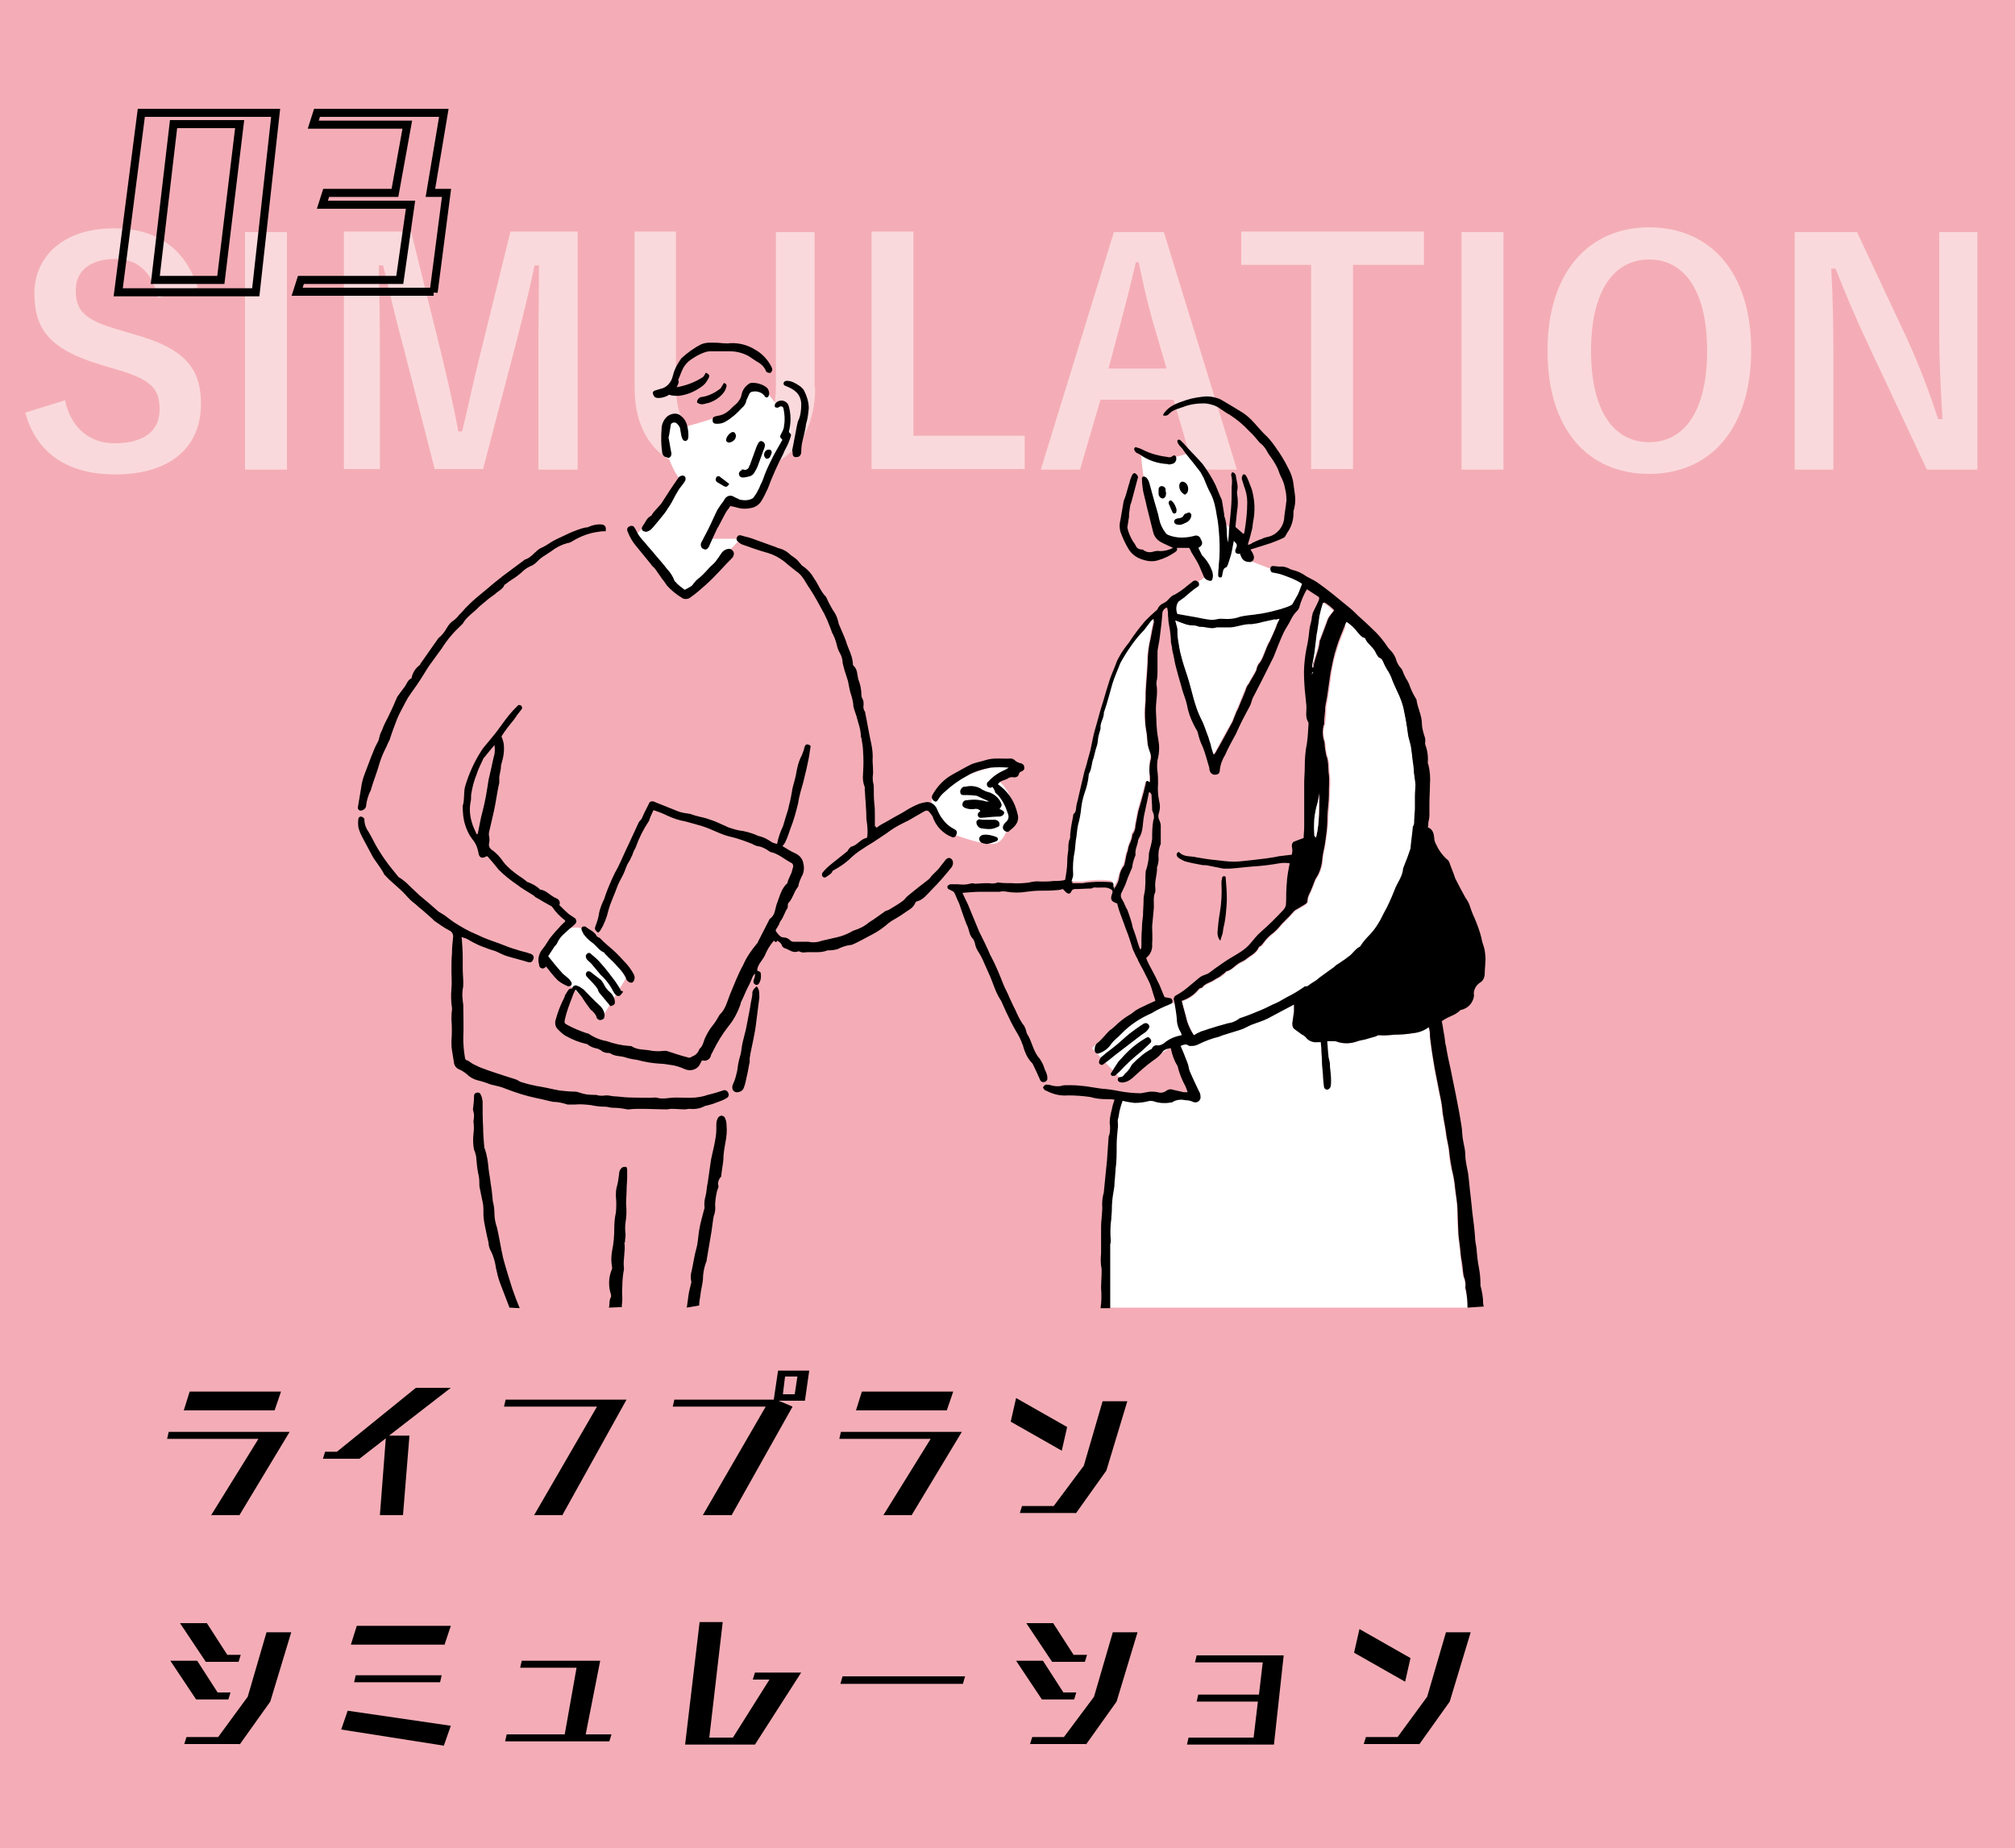 <?xml version="1.0" encoding="utf-8"?>
<!-- Generator: Adobe Illustrator 26.5.0, SVG Export Plug-In . SVG Version: 6.00 Build 0)  -->
<svg version="1.1" id="レイヤー_1" xmlns="http://www.w3.org/2000/svg" xmlns:xlink="http://www.w3.org/1999/xlink" x="0px"
	 y="0px" viewBox="0 0 375 344" style="enable-background:new 0 0 375 344;" xml:space="preserve">
<style type="text/css">
	.st0{fill:#F4ADB6;}
	.st1{enable-background:new    ;}
	.st2{fill:#FAD9DC;}
	.st3{fill:none;stroke:#000000;stroke-width:1.5;}
	.st4{fill:#FFFFFF;}
</style>
<g id="グループ_1883" transform="translate(0 -58)">
	<rect id="長方形_177" y="58" class="st0" width="375" height="344"/>
	<path id="パス_4402" d="M51.1,320.5l1.2-3.5h-17l-1.1,3.5H51.1z M44.5,340.1l9.4-15.6H31.4l-0.3,1.3h17l-8.8,14.2H44.5z M75,340
		l1.2-14.8h-3.8l11.5-8.9h-6.5l-14.7,11.9h-2.2l-0.4,1.3h6.8l4.9-3.8L70.7,340H75z M104.6,340.1l12-21.6H94.1l-0.3,1.3h17.3
		l-11.7,20.2H104.6z M136.1,340.1l11.4-20.3l-2.6-1.1h4.9l0.8-5.6h-5.8l-0.8,5.4h-18.5l-0.3,1.3h17.3l-11.7,20.2H136.1z
		 M147.9,317.5h-2.2l0.4-3.3h2.3L147.9,317.5z M176.2,320.5l1.2-3.5h-17l-1.1,3.5H176.2z M169.6,340.1l9.4-15.6h-22.5l-0.3,1.3h17
		l-8.8,14.2H169.6z M200.2,339.7l5.7-8l3.9-12.9h-4.6l-3.5,12l-5.6,7.5h-5.9l-0.4,1.3H200.2z M197.6,328l1-4.4l-9.5-5.4l-1,4.4
		L197.6,328z M44.4,367.3l0.4-1.3h-2.5l-3.8-5.9h-5l4.8,7.2L44.4,367.3z M42.5,374.3l0.4-1.3h-2.4l-3.8-5.9h-5l4.8,7.2L42.5,374.3z
		 M44.6,382.7l5.7-8l3.9-12.9h-4.6l-3.5,12l-5.5,7.5h-5.9l-0.4,1.3H44.6z M82.7,364.2l1.2-3.6l-17.5,0l-1.1,3.5H82.7z M81.9,371.1
		l0.3-1.3l-16,0l-0.3,1.3L81.9,371.1z M82.6,382.9l1.3-3.7l-19.2-2.8l-1.2,3.5L82.6,382.9z M113.4,382.1l0.4-1.3h-4.8l2.7-13.7H97.1
		l-0.3,1.3h10.5l-2.2,12.4H94.3l-0.3,1.3H113.4z M140.5,382.7l8.6-13.4h-8.6l-0.4,1.3h3.1l-6.8,10.8h-4.4l2.5-21.5h-4.3l-2.7,22.8
		H140.5z M179.2,371.4l0.4-1.4h-22.8l-0.4,1.4H179.2z M201.9,367.3l0.4-1.3h-2.5l-3.8-5.9h-5l4.8,7.2L201.9,367.3z M199.9,374.3
		l0.4-1.3h-2.4l-3.8-5.9h-5l4.8,7.2L199.9,374.3z M202.1,382.7l5.7-8l3.9-12.9h-4.6l-3.5,12l-5.6,7.5h-5.9l-0.4,1.3H202.1z
		 M237.1,382.6l1.8-16.5h-16.2l-0.3,1.3h12.6l-0.7,6h-11.3l-0.3,1.3h11.4l-0.8,6.7h-12.1l-0.3,1.3H237.1z M264.1,382.7l5.7-8
		l3.9-12.9h-4.6l-3.5,12l-5.5,7.5h-5.9l-0.4,1.3H264.1z M261.5,371l1-4.4l-9.5-5.4l-1,4.4L261.5,371z"/>
	<g class="st1">
		<path class="st2" d="M29.4,113.4c-1.1-4.8-3.8-7.2-7.9-7.2c-4.7,0-7.4,2.2-7.4,5.8c0,3.9,1.7,5.6,8.1,7.4l2.3,0.7
			c10.1,2.7,12.9,6.6,12.9,13.1c0,7.8-5.4,13.1-16,13.1c-8.6,0-14.6-3.8-16.7-11.5l7.4-2.3c1.1,5.1,4.5,8,9.2,8
			c5.8,0,8.4-2.5,8.4-6.3c0-3.8-1.4-5.6-8.6-7.6l-2.3-0.7c-9.4-2.8-12.4-6.5-12.4-13.3c0-6.7,5.2-12.1,14.8-12.1
			c7.8,0,13.2,3.6,15.6,11L29.4,113.4z"/>
		<path class="st2" d="M53.4,145.4h-7.8v-44.2h7.8V145.4z"/>
		<path class="st2" d="M107.6,145.4h-7.4V123c0-5.5,0.1-10.4,0.1-15.6h-0.8c-1.1,5.1-2.2,9.6-3.6,15l-6,22.9h-9l-5.8-22.6
			c-1.4-5.1-2.5-9.9-3.8-15.3h-0.8c0.1,5.1,0.2,10.3,0.2,15.7v22.2H64v-44.2h12.5l5.6,22.6c1.1,4.6,2.3,9.7,3.2,14.6H86
			c1.2-4.8,2.1-9.4,3.4-14.5l5.6-22.7h12.5V145.4z"/>
		<path class="st2" d="M151.7,130.1c0,10.6-6.5,16.1-16.7,16.1c-10.3,0-16.9-5.3-16.9-16.1v-29h7.7V130c0,7.2,3.5,10.3,9.3,10.3
			c5.8,0,9.3-3.1,9.3-10.3v-28.8h7.2V130.1z"/>
		<path class="st2" d="M169.9,139.1h20.8v6.2h-28.5v-44.2h7.8V139.1z"/>
		<path class="st2" d="M230.2,145.4h-8l-3.8-13h-13.6l-3.8,13h-7.3l13.6-44.2h9.3L230.2,145.4z M214.5,117.7
			c-1-3.5-1.7-6.7-2.6-10.9h-0.5c-1,4.2-1.8,7.4-2.7,10.8l-2.4,9h10.8L214.5,117.7z"/>
		<path class="st2" d="M265,107.3h-13.2v38h-7.8v-38H231v-6.2h34V107.3z"/>
		<path class="st2" d="M279.8,145.4h-7.8v-44.2h7.8V145.4z"/>
		<path class="st2" d="M325.9,123.2c0,14.6-7.6,23-19,23s-18.9-8.3-18.9-22.9c0-14.7,7.7-23,19-23
			C318.3,100.4,325.9,108.6,325.9,123.2z M296.1,123.3c0,11.3,4.3,17,10.8,17c6.5,0,10.8-5.7,10.8-17c0-11.3-4.3-17-10.8-17
			C300.5,106.3,296.1,111.9,296.1,123.3z"/>
		<path class="st2" d="M368,145.4h-9.4l-10.7-22.8c-2.6-5.5-4.3-9.6-6.3-14.6h-0.8c0.3,5.2,0.4,10.5,0.4,16v21.4H334v-44.2h11.6
			l9.2,19.6c2.5,5.5,4.2,10,5.9,15.2h0.8c-0.3-5.4-0.6-10.3-0.6-16.2v-18.6h7.1V145.4z"/>
	</g>
	<path id="パス_4401" class="st3" d="M47.6,112.4l3.7-33.4H26.3L22,112.4H47.6z M41.1,110.1H28.9l3.4-29h12.3L41.1,110.1z
		 M80.7,112.4l2.4-18.5h-3l2.5-14.9H59l-0.7,2.2h17.5l-2.3,12.7H60.7l-0.7,2.2h16.4l-2,14H56l-0.7,2.2H80.7z"/>
	<g id="グループ_1754" transform="translate(-29.082 -124.225)">
		<path id="パス_3986" class="st4" d="M248.2,368.9c0,0-5.4,0.1-8.4,2.2c-2.6,1.9-5.1,4-7.5,6.2l5.8,6.2c0,0,9.8-7.8,12.2-7.9
			C249.8,373.3,249.1,371.1,248.2,368.9z"/>
		<path id="パス_3985" class="st4" d="M205,336.9c0,0-4.9-5.6-1.1-7.9s11.6-5,13.3-4.4s-2.3,2.9-2.3,2.9s2.3,1.9,2.3,4.1
			s-0.4,7.7-3.5,7.7S205,336.9,205,336.9z"/>
		<path id="パス_3984" class="st4" d="M129.5,359.8c0,0,4.4-6.7,8.5-4.5s8.3,7.8,8.3,7.8l-5.1,8.4c0,0-5.8-5.7-7.4-7.2
			S129.5,359.8,129.5,359.8z"/>
		<path id="パス_3973" class="st4" d="M256.5,298c0,0,11-0.9,12.5-2.1s2.8-5.4,2.8-5.4l-9.6-3.7l-3.2-5.1l-2.4-2.7
			c0,0-1.7-8.8-6.1-12.5c-3.4,1.2-6.9,1.8-9.1,0c0.5,6.6,2.3,15.2,5.5,16.4s3.7,0,3.7,0l3.2,6.4l-5.6,4l-1.4,1.9v1.8L256.5,298z"/>
		<path id="パス_3972" class="st4" d="M156.7,293.2l10.2-10.7h-5.7l3.1-6.5c0,0,0.2-0.2,2.1,0s4.1-0.2,4.4-1.1s5.4-11.5,5.4-11.5
			s0.2-6.8-2.4-5.7c-1.6-1.7-2.1-3.4-3.8-3.3s-2.2,3.3-4.4,4.3c-2.9,1.2-5.8,2.1-8.8,2.9c-0.6-1.2-3.7-2.8-4,0
			c-0.2,3.4,0.7,6.9,2.7,9.7c-2.5,4.9-7.9,10.3-7.9,10.3L156.7,293.2z"/>
		<path id="パス_1493" class="st4" d="M302.2,425.6h-66.7c0-0.1,0-0.1,0-0.2c0-2,0-4,0-6c0-1.2,0-2.4,0-3.6c0-0.7,0-1.4,0-2.1
			c0-0.2,0.1-0.5,0.1-0.7c-0.1-1.3-0.1-2.7,0.1-4c0.1-0.5,0.1-1.1,0.1-1.6c0-1.1,0.1-2.3,0.3-3.4c0.1-0.6,0.2-1.1,0.2-1.7
			c0-0.4,0.1-0.8,0.1-1.2c0-0.5,0.1-1,0.1-1.4c0.1-1.4,0.2-2.9,0.2-4.3c0,0,0-0.1,0-0.1c0.1-1,0.2-2,0.2-3.1c0-0.5,0-1,0-1.5
			c0-0.3,0.1-0.7,0.2-1c0.1-0.9,0.4-1.8,0.7-2.7c0.7,0.2,1.5,0.3,2.2,0.4c0.8-0.1,1.7-0.2,2.5-0.3c0.4-0.1,0.7-0.1,1.1,0
			c1.1,0.4,2.3,0.4,3.4,0.2c0.7-0.5,1.6-0.6,2.5-0.4c0.5,0,1,0.1,1.4,0.3c0.5,0.2,1,0,1.3-0.4c0.1-0.2,0.1-0.4,0.1-0.6
			c-0.1-0.3-0.2-0.7-0.3-1c-0.5-1.2-1.1-2.4-1.7-3.7c-0.2-0.5-0.3-1-0.4-1.5c-0.4-1.1-0.9-2.1-1.3-3.2c0.6-0.2,1.1-0.5,1.7,0
			c0.1,0.1,0.3,0.1,0.5,0c0.4-0.1,0.8-0.2,1.2-0.3c1.2-0.6,2.5-1.1,3.8-1.4c0.4-0.1,0.8-0.2,1.2-0.4c1-0.3,2-0.6,2.9-0.9
			c0.7-0.2,1.3-0.6,2-0.9c1-0.4,2.1-0.8,3.1-1.2s2-1.1,3-1.6c0.6-0.3,1.2-0.6,1.9-1c0,0.5,0,0.9,0,1.3c-0.1,0.7-0.2,1.4-0.3,2.1
			c-0.1,0.4-0.1,0.8,0.3,1.1c0.5,0.4,1,0.7,1.5,1.1c0.2,0.2,0.5,0.3,0.7,0.5c0.5,0.7,1.4,1,2.2,0.9c0.2,0,0.4,0,0.6,0
			c0,0.4,0.1,0.9,0.1,1.3c0,0.7,0,1.3,0.1,2c0.1,0.9,0.2,1.9,0.2,2.8c0.1,0.8,0.1,1.5,0.2,2.3c0,0.3,0.3,0.5,0.6,0.5c0,0,0,0,0,0
			c0.2-0.1,0.4-0.3,0.5-0.5c0.1-0.4,0.1-0.7,0.1-1.1c0-0.9-0.1-1.7-0.2-2.6c0-0.4-0.1-0.7-0.1-1.1s-0.1-0.7-0.2-1.1
			c-0.1-0.8-0.1-1.6-0.2-2.3c0-0.1,0-0.2,0-0.3c0.4,0,0.8,0,1.2,0c0.2,0,0.4,0.1,0.6,0.1c1.2,0.4,2.5,0.4,3.6,0
			c0.5-0.2,1-0.2,1.6-0.4c0.7-0.2,1.4-0.4,2.1-0.6c0.2-0.1,0.3-0.1,0.5-0.2c1,0,1.9,0,2.9-0.1c1.2,0,2.4-0.1,3.6-0.3
			c1-0.1,2-0.5,2.8-1.1c0.1,0.3,0.2,0.6,0.2,0.9c0.1,0.5,0.1,1,0.1,1.5c0.3,1.8,0.5,3.5,0.8,5.3c0.3,1.5,0.6,3.1,0.9,4.6
			c0.2,0.9,0.4,1.8,0.5,2.8c0.1,1.5,0.5,3,0.7,4.5c0.1,1.2,0.5,2.4,0.6,3.6c0.1,1.1,0.2,2.2,0.5,3.3c0.3,1.1,0.5,2.3,0.6,3.5
			c0.1,1.1,0.4,2.2,0.4,3.2c0.1,1.7,0.1,3.3,0.2,5c0,0.1,0,0.2,0,0.2c0.1,1.2,0.3,2.3,0.4,3.5c0,0.3,0.1,0.6,0.1,1
			c0.1,1,0.2,2,0.4,2.9c0,0.2,0,0.4,0.1,0.6c0.3,0.7,0.4,1.4,0.3,2.1c0,0.1,0,0.3,0.1,0.4C302.1,423.4,302.2,424.5,302.2,425.6z"/>
		<path id="パス_1494" d="M302.2,425.6c0-1.1-0.1-2.2-0.3-3.3c0-0.1-0.1-0.3-0.1-0.4c0.1-0.7,0-1.4-0.3-2.1c0-0.2-0.1-0.4-0.1-0.6
			c-0.1-1-0.2-2-0.4-2.9c0-0.3-0.1-0.6-0.1-1c-0.1-1.2-0.3-2.3-0.4-3.5c0-0.1,0-0.2,0-0.2c-0.1-1.7-0.1-3.3-0.2-5
			c-0.1-1.1-0.3-2.2-0.4-3.2c-0.1-1.2-0.3-2.3-0.6-3.5c-0.2-1.1-0.4-2.2-0.5-3.3c-0.1-1.2-0.5-2.4-0.6-3.6c-0.2-1.5-0.6-3-0.7-4.5
			c-0.1-0.9-0.3-1.9-0.5-2.8c-0.3-1.5-0.6-3.1-0.9-4.6c-0.3-1.7-0.6-3.5-0.8-5.3c-0.1-0.5-0.1-1-0.1-1.5c-0.1-0.3-0.1-0.6-0.2-0.9
			c-0.8,0.6-1.8,1-2.8,1.1c-1.2,0.2-2.4,0.3-3.6,0.3c-1,0.1-1.9,0.2-2.9,0.1c-0.2,0-0.4,0.1-0.5,0.2c-0.7,0.2-1.4,0.4-2.1,0.6
			c-0.5,0.1-1.1,0.2-1.6,0.4c-1.2,0.4-2.5,0.4-3.6,0c-0.2-0.1-0.4-0.1-0.6-0.1c-0.4,0-0.8,0-1.2,0c0,0.1,0,0.2,0,0.3
			c0.1,0.8,0.1,1.6,0.2,2.3c0,0.4,0.1,0.7,0.2,1.1s0.1,0.7,0.1,1.1c0.1,0.9,0.2,1.7,0.2,2.6c0,0.4,0,0.7-0.1,1.1
			c-0.1,0.2-0.2,0.4-0.5,0.5c-0.3,0.1-0.6-0.1-0.7-0.4c0,0,0,0,0,0c-0.1-0.8-0.2-1.5-0.2-2.3c-0.1-0.9-0.2-1.9-0.2-2.8
			c0-0.7-0.1-1.3-0.1-2c0-0.4-0.1-0.8-0.1-1.3c-0.2,0-0.4,0-0.6,0c-0.8,0.1-1.7-0.2-2.2-0.9c-0.2-0.2-0.4-0.4-0.7-0.5
			c-0.5-0.4-1-0.7-1.5-1.1c-0.3-0.3-0.3-0.7-0.3-1.1c0.1-0.7,0.2-1.4,0.3-2.1c0-0.4,0-0.8,0-1.3c-0.6,0.3-1.3,0.7-1.9,1
			c-1,0.5-2,1.1-3,1.6s-2.1,0.8-3.1,1.2c-0.7,0.3-1.3,0.7-2,0.9c-1,0.3-1.9,0.6-2.9,0.9c-0.4,0.1-0.8,0.3-1.1,0.4
			c-1.3,0.3-2.6,0.8-3.8,1.4c-0.4,0.2-0.8,0.3-1.2,0.3c-0.2,0-0.3,0-0.5,0c-0.6-0.5-1.1-0.2-1.6,0c0.5,1.1,0.9,2.2,1.3,3.2
			c0.2,0.5,0.2,1,0.4,1.5c0.5,1.2,1.1,2.4,1.7,3.7c0.2,0.3,0.3,0.6,0.3,1c0.1,0.5-0.3,1-0.8,1.1c-0.2,0-0.4,0-0.6-0.1
			c-0.4-0.2-0.9-0.3-1.4-0.3c-0.8-0.2-1.8-0.1-2.5,0.4c-1.1,0.2-2.3,0.2-3.4-0.2c-0.4-0.1-0.7-0.1-1.1,0c-0.8,0.2-1.6,0.3-2.5,0.3
			c-0.7-0.1-1.5-0.2-2.2-0.4c-0.3,0.9-0.6,1.8-0.7,2.7c0,0.3-0.2,0.7-0.2,1c0,0.5,0.1,1,0,1.5c-0.1,1-0.2,2-0.2,3.1c0,0,0,0.1,0,0.1
			c0,1.4,0,2.9-0.2,4.3c0,0.5-0.1,1-0.1,1.4c0,0.4-0.1,0.8-0.1,1.2c0,0.6-0.1,1.1-0.2,1.7c-0.2,1.1-0.3,2.2-0.3,3.4
			c0,0.5-0.1,1.1-0.1,1.6c-0.2,1.3-0.2,2.7-0.1,4c0,0.2,0,0.5-0.1,0.7c0,0.7,0,1.4,0,2.1c0,1.2,0,2.4,0,3.6c0,2,0,4,0,6
			c0,0.1,0,0.1,0,0.2h-1.8c0.2-1.2,0.2-2.5,0.1-3.7c0-1,0.1-2.1,0.1-3.1c0-0.2,0-0.3,0-0.5c-0.2-0.9-0.2-1.9-0.1-2.9
			c0-0.6,0-1.3,0-1.9c0-1,0-2,0-3c0-1.4,0.3-2.8,0.2-4.2c0-0.8,0.1-1.5,0.3-2.2c0.2-2,0.4-4,0.6-6c0.1-1.4,0.2-2.9,0.3-4.3
			c0-0.3,0.2-0.5,0.2-0.8c0.1-0.6,0.1-1.3,0-1.9c0-0.9,0.2-1.7,0.4-2.5c0.1-0.6,0.3-1.2,0.5-1.8c-0.5-0.1-1-0.1-1.5-0.1
			c-1,0-2-0.1-3-0.4c-1.4-0.2-2.8-0.3-4.2-0.3c-1.1,0.1-2.2-0.1-3.2-0.5c-0.4-0.2-0.7-0.3-1.1-0.5c-0.1-0.1-0.3-0.4-0.3-0.5
			c0.1-0.2,0.3-0.4,0.5-0.5c0.3,0,0.6,0,0.9,0.1c0.7,0.2,1.4,0.3,2.1,0.1c0.3-0.1,0.7-0.1,1-0.1c0.8,0,1.6,0,2.4,0.1
			c1.6,0.1,3.1,0.5,4.6,0.6c1.1,0.1,2.2,0.3,3.2,0.5c1.2,0.2,2.4,0.3,3.5,0.3c0.6-0.1,1.2-0.2,1.7-0.3c0.5,0,0.9,0,1.4,0.1
			c0.6,0.2,1.2,0.1,1.7-0.3c0.3-0.2,0.7-0.3,1-0.2c0.7,0.2,1.4,0.3,2.1,0.5c0.3,0,0.5,0,0.8,0c-0.1-0.4-0.3-0.8-0.4-1.1
			c-0.6-1.1-1.1-2.3-1.4-3.5c0-0.1,0-0.2-0.1-0.3c-0.6-1-1-2.1-1.2-3.2c0,0-0.1-0.1-0.1-0.1c-0.3,0.1-0.5,0.1-0.8,0.2
			c-0.2,0.1-0.3,0.2-0.5,0.3c-0.5,0.7-1.1,1.3-1.9,1.8c-1.4,1-2.7,2.2-3.9,3.3c-0.5,0.4-1,0.7-1.7,0.8c-0.2,0-0.5,0-0.7-0.1
			c-0.2-0.1-0.3-0.3-0.3-0.5c0-0.2,0.2-0.4,0.4-0.4c0.4,0,0.7-0.2,0.9-0.6c0.5-0.4,0.9-0.9,1.2-1.5c0.1-0.2,0.3-0.4,0.5-0.6
			c0.3-0.3,0.7-0.7,1.1-1c0.6-0.6,1.4-1.1,2.1-1.5c0.1,0,0.2-0.1,0.2-0.2c0.2-0.4,0.6-0.6,1.1-0.5c0.4,0,0.8-0.2,1.1-0.4
			c0.9-0.8,2.1-1.3,3.3-1.5c0-0.1-0.1-0.3-0.1-0.4c-0.5-0.8-0.8-1.7-0.8-2.6c-0.1-1.1-0.3-2.3-0.5-3.4c-0.2-0.4,0-0.9,0.5-1.1
			c0.9-0.5,1.7-1.1,2.5-1.8c0.6-0.5,1.2-1,1.8-1.5c0.3-0.2,0.5-0.3,0.8-0.4c0.3-0.1,0.6-0.2,0.9-0.4c0.8-0.6,1.6-1.2,2.5-1.8
			c1.1-0.8,2.3-1.4,3.5-2.2c0.6-0.4,1.2-0.9,1.7-1.5c0.6-0.7,1.2-1.5,1.9-2.1c1.5-1.3,2.9-2.7,4.3-4.2c0.2-0.3,0.4-0.6,0.4-0.9
			c0.1-1,0-2,0.1-3.1c0-0.5,0.1-1,0.1-1.5c0.1-1,0.3-2.1,0.5-3.1c-0.6-0.1-1.3-0.1-1.9,0c-1.7,0.3-3.3,0.5-5,0.6
			c-1.4,0.1-2.8,0.3-4.3,0.4c-0.4,0-0.7,0-1.1,0c-1-0.2-2-0.4-3-0.6c-0.4-0.1-0.8,0-1.1-0.1c-1.1-0.2-2.2-0.4-3.2-0.7
			c-0.4-0.2-0.8-0.4-1.2-0.7c-0.2-0.2-0.3-0.5-0.2-0.7c0.1-0.2,0.3-0.4,0.5-0.2c0.9,0.9,2.1,0.6,3.2,0.9c1.2,0.2,2.3,0.4,3.5,0.5
			c1.1,0.1,2.2,0.3,3.4,0.3c0.8,0,1.7-0.1,2.5-0.2c1.2-0.1,2.4-0.3,3.5-0.4c0.6-0.1,1.3-0.2,1.9-0.3c0.1,0,0.3-0.1,0.4-0.1
			c0.8-0.1,1.6-0.2,2.5-0.3c0-0.2,0.1-0.5,0.1-0.8c0-0.3-0.1-0.6-0.1-0.9c0-0.4,0.2-0.7,0.6-0.8c0.5-0.2,1-0.4,1.6-0.6
			c0-0.7,0.1-1.4,0.1-2.1c0-2.7,0-5.5,0-8.2c0-0.9,0.1-1.8,0.1-2.7c0-1.6,0.1-3.1,0.4-4.6c0.2-1.2,0.2-2.3,0.3-3.5
			c0-0.1,0-0.3,0-0.4c-0.7-1-0.3-2.2-0.4-3.2c-0.1-1-0.2-2-0.3-3c-0.1-1.4-0.2-2.9-0.1-4.3c0.1-1.4,0.3-2.8,0.6-4.1
			c0.2-1,0.3-2,0.4-2.9c0.1-0.6,0.3-1.2,0.4-1.8c0-0.2,0-0.4,0.1-0.6c0-0.2,0.1-0.4,0.1-0.5c0.3-0.7,0.7-1.4,1-2.1
			c0.3-0.7,0.3-0.8-0.4-1.2l-1.7-1.1c-0.6,1-1.1,2.2-1.4,3.3c0,0.2-0.2,0.4-0.3,0.6c-0.5,0.5-0.9,1-1.2,1.6c-0.4,0.9-1,1.7-1.4,2.5
			c-0.7,1.5-1.3,3.1-1.9,4.6c-0.1,0.2-0.2,0.4-0.3,0.6c-0.6,1.2-1.2,2.4-1.8,3.6c-0.6,1.2-1.2,2.3-1.8,3.5c-0.2,0.5-0.3,1.1-0.6,1.6
			c-0.7,1.3-1.4,2.6-2,3.9c-0.2,0.4-0.3,0.7-0.5,1.1c-0.7,1.3-1.4,2.5-2,3.9c-0.5,0.8-0.9,1.8-1,2.8c0,0.6-0.3,0.9-0.8,0.9
			c-0.5,0.1-1-0.3-1.1-0.8c-0.1-0.2,0-0.4-0.1-0.6c-0.4-1.3-0.7-2.6-1.2-3.8c-0.4-0.8-0.7-1.7-0.9-2.6c0-0.1-0.1-0.2-0.1-0.3
			c-0.9-1.5-1.6-3.1-1.9-4.8c-0.2-1-0.6-1.9-0.9-2.9c-0.3-1.2-0.7-2.4-1-3.6c-0.2-0.7-0.4-1.5-0.5-2.2c-0.1-0.3-0.1-0.6-0.2-0.9
			c-0.1-0.4-0.2-0.8-0.2-1.2c-0.1-0.3-0.1-0.6-0.2-0.9c0-0.8-0.1-1.6-0.2-2.4c-0.1-0.7-0.3-1.4-0.3-2.1c-0.1-0.5,0-1-0.1-1.4
			c0-0.2-0.1-0.4-0.1-0.6c-0.5,0.1-0.9,0.6-0.9,1.1c-0.1,1.5-0.3,3-0.5,4.6c-0.1,0.8-0.3,1.6-0.4,2.4c0,0.3,0,0.7,0,1
			c0,0.8,0,1.6,0,2.3c0,0.8,0,1.7-0.2,2.5c0,0.1,0,0.3,0,0.4c0.3,1.5-0.1,3.1-0.1,4.6c0,0.9,0.1,1.7,0.1,2.6c0,0.5,0.1,0.9,0.1,1.4
			c0.1,1.1,0.4,2.1,0.4,3.2c0,0.8-0.1,1.6-0.3,2.3c-0.1,0.7-0.1,1.4,0,2.2c0.1,0.7,0.1,1.5,0.1,2.2c-0.1,1.1,0,2.2,0.2,3.2
			c0.2,0.7,0.2,1.4,0,2.1c-0.2,0.5-0.2,1.1,0.1,1.6c0.1,0.3,0.2,0.6,0.2,0.9c0,1,0,1.9,0,2.9c0,0.2,0,0.3,0,0.5
			c-0.4,0.9-0.5,1.9-0.4,2.8c0,0.5-0.1,0.9-0.2,1.3c0,0.1-0.1,0.2-0.1,0.2c0.1,1.3-0.5,2.6-0.3,4c0,0.2,0,0.4,0,0.6
			c-0.5,1-0.2,2.2-0.3,3.2s-0.2,2.1-0.3,3.2c0,1.1,0.1,2.2,0,3.3c0.1,1-0.3,2-1.1,2.6c0.1,0.4,0.3,0.8,0.5,1.2c0.5,1,1.1,2,1.6,3.1
			c0.5,0.9,0.8,1.9,1.3,3c0.3,0.1,0.7,0.1,1,0.2c0.3,0,0.5,0.3,0.5,0.6c0,0.3-0.2,0.4-0.4,0.5c-1.2,0.5-2.4,1-3.5,1.7
			c-1.1,0.5-2.1,1-3.1,1.7c-0.9,0.6-1.7,1.3-2.5,2.1c-0.2,0.2-0.4,0.4-0.6,0.6c-0.5,0.4-0.9,0.8-1.3,1.3c-0.5,0.8-1.3,1.4-2.1,1.7
			c-0.6,0.3-1,0-1-0.6c0-0.6,0.2-1.1,0.7-1.4c0.7-0.6,1.3-1.4,2-2.1c0.1-0.1,0.2-0.2,0.4-0.3c0.2-0.2,0.5-0.4,0.7-0.6
			c0.8-0.8,1.7-1.5,2.7-2.1c0.4-0.2,0.7-0.5,1.1-0.8c0.2-0.1,0.5-0.3,0.7-0.4c1-0.5,1.9-0.9,3-1.4c-0.1-0.5-0.3-0.9-0.4-1.3
			c-0.2-0.7-0.4-1.4-0.7-2.1c-0.4-0.8-0.8-1.6-1.2-2.4c-0.2-0.3-0.3-0.6-0.5-0.9c-0.1-0.3-0.3-0.5-0.4-0.8c-0.1-0.3-0.3-0.6-0.4-0.8
			c-0.2-0.4-0.4-0.9-0.6-1.3c-0.4-1.3-0.8-2.6-1.3-3.8c-0.4-1.2-0.9-2.4-1.3-3.6c-0.1-0.4-0.2-0.7-0.3-1.1l-0.2-0.1
			c-0.9-0.3-1.1-0.7-0.8-1.6c0.3-0.7,0.1-0.9-0.7-1.2c-0.8-0.2-1.6,0-2.4-0.1c-0.2,0-0.3,0-0.5,0.1c-0.1,0.1-0.3,0.1-0.5,0.1
			c-0.9,0-1.8,0.1-2.8,0.1c-0.2,0-0.4,0.1-0.5,0.2c-0.2,0.3-0.3,0.8-0.8,0.6c-0.3-0.1-0.5-0.4-0.9-0.8c-0.4,0.1-0.8,0.2-1.2,0.2
			c-1,0.1-2.1,0.1-3.1,0.1c-0.8,0-1.7,0.1-2.5,0.2c-1.2,0.2-2.4,0.2-3.6,0c-0.5-0.1-1-0.1-1.4,0c-1.1,0-2.3,0-3.4,0
			s-2.2,0.1-3.5,0.2c0.3,0.7,0.6,1.3,0.9,1.9c0.1,0.2,0.2,0.4,0.3,0.7c0.6,1.5,1.3,3.1,1.9,4.6c0.7,1.4,1.4,2.8,2,4.2
			c0,0.1,0.1,0.2,0.2,0.4c0.9,1.7,1.6,3.4,2.3,5.2c0.3,0.8,0.8,1.6,1.1,2.4c0.4,0.8,0.7,1.6,1.1,2.3c0.4,0.9,0.8,1.8,1.4,2.7
			c0.4,0.4,0.6,1,0.7,1.5c0,0.1,0.1,0.2,0.1,0.3c1,1.5,1.1,3.3,2.4,4.7c0.4,0.6,0.7,1.2,0.9,1.9c0.1,0.3,0.3,0.6,0.4,1
			c0.1,0.3,0.1,0.5,0.1,0.8c0,0.3-0.3,0.6-0.6,0.6c-0.3,0.1-0.7-0.1-0.8-0.5c-0.4-0.9-0.8-1.8-1.2-2.6c-0.1-0.3-0.3-0.5-0.5-0.7
			c-0.7-0.8-1.1-1.8-1.4-2.8c0-0.1,0-0.2-0.1-0.3c-0.3-0.9-0.7-1.7-1.2-2.5c-0.7-1.2-1.3-2.4-1.9-3.7c-0.3-0.7-0.6-1.3-0.9-2
			c-1.1-1.6-1.5-3.4-2.3-5.1c-0.4-0.9-0.8-1.8-1.2-2.7c-0.2-0.4-0.4-0.8-0.6-1.1c-0.4-0.6-0.7-1.2-0.8-1.9c-0.1-0.3-0.2-0.6-0.4-0.8
			c-0.4-0.4-0.6-1-0.7-1.5c-0.1-0.4-0.3-0.9-0.5-1.3c-0.3-0.8-0.6-1.6-0.9-2.5c-0.2-0.5-0.3-1-0.5-1.4c-0.3-0.6-0.5-1.2-0.8-1.8
			c-0.1-0.2-0.3-0.3-0.5-0.4c-0.2-0.1-0.4-0.2-0.6-0.3c-0.2-0.1-0.2-0.3-0.2-0.5c0.1-0.2,0.3-0.3,0.5-0.4c0.5,0,0.9,0,1.4,0
			c0.8,0.1,1.6,0.1,2.3-0.1c0.3-0.1,0.6-0.1,0.9,0c0.7,0,1.4-0.1,2.1-0.1c0.2,0,0.3,0,0.5,0c0.5,0.1,1.1,0.1,1.6-0.1
			c0.1,0,0.2-0.1,0.3,0c0.8,0.1,1.6,0.1,2.4,0.1c1,0.1,2.1,0,3.1-0.1c0.8-0.2,1.5-0.3,2.3-0.2c0.8,0,1.5,0,2.3-0.1
			c0.6,0,1.1,0,1.7-0.1c0.2,0,0.3-0.1,0.5-0.1c0.2-1.1,0.4-2.3,0.4-3.4c0-0.8,0.1-1.5,0.2-2.2c0-0.7,0-1.5,0.3-2.1
			c0.1-0.3,0-0.8,0.1-1.2c0.1-1,0.3-2,0.5-3c0-0.1,0-0.3,0.1-0.4c0.5-0.4,0.4-0.9,0.5-1.5c0.1-0.6,0.3-1.1,0.4-1.7
			c0.4-1.6,0.7-3.1,1.1-4.7c0.1-0.4,0.3-0.9,0.4-1.3c0.2-0.9,0.5-1.8,0.7-2.6c0.3-1.3,0.5-2.7,0.9-4s0.7-2.6,1.1-3.9
			c0.5-1.5,0.9-3.1,1.4-4.6c0.3-1.1,0.8-2.2,1.2-3.2c0.2-0.6,0.4-1.1,0.7-1.6c0.5-1,1.2-1.9,1.9-2.8c0.9-1.4,1.9-2.7,3-4
			c0.6-0.6,1.2-1.2,1.9-1.8c0.1-0.1,0.3-0.2,0.4-0.4c0.2-0.5,0.6-0.9,1.1-1.1c0.4-0.2,0.8-0.5,1.1-0.9c0.3-0.3,0.6-0.6,1-0.7
			c0.9-0.5,1.7-1.1,2.4-1.7c0.3-0.2,0.6-0.5,0.9-0.7c0.3-0.3,0.7-0.3,1,0c0.2,0.1,0.3,0.4,0.2,0.7c0,0.1-0.1,0.1-0.2,0.2
			c-0.9,0.6-1.7,1.3-2.5,2c-0.4,0.3-0.7,0.5-1.1,0.8c-0.5,0.7-0.5,1.6-0.2,2.3c1.1,0.2,2.3,0.4,3.4,0.6c1,0.2,1.9,0.4,2.9,0.5
			c0.5,0,1-0.1,1.5-0.2c0.2,0,0.4,0,0.6,0c1.1,0.1,2.3,0,3.3-0.4c0.9-0.2,1.9-0.3,2.8-0.4c0.4-0.1,0.9-0.1,1.3-0.2
			c1.2-0.2,2.3-0.5,3.4-0.8c0.6-0.2,1.3-0.4,1.9-0.7c0.2-0.1,0.3-0.2,0.4-0.4c0.3-0.5,0.6-1.1,0.9-1.6c0.3-0.6,0.5-1.3,0.8-2
			c-0.4-0.3-0.8-0.5-1.2-0.7c-0.8-0.4-1.7-0.7-2.5-1c-0.6-0.2-1.1-0.3-1.7-0.4c-0.3,0-0.5-0.3-0.5-0.6c0-0.5,0.2-0.7,0.7-0.6
			c0.4,0,0.8,0.1,1.1,0.1c0.6-0.1,1.2,0.1,1.8,0.4c0.1,0.1,0.3,0.1,0.5,0.2c0.9,0.2,1.8,0.6,2.6,1.2c0.7,0.4,1.4,0.7,2,1.1
			c1,0.7,1.9,1.4,2.8,2.1c1.1,0.9,2.2,1.8,3.3,2.7c0.5,0.4,1,0.9,1.5,1.4c0.9,0.8,1.8,1.6,2.7,2.5c1.1,1,2,2.1,2.8,3.3
			c0.1,0.2,0.3,0.4,0.5,0.6c0.6,0.6,1,1.3,1.2,2.1c0.2,0.5,0.5,1,0.9,1.4c0.2,0.3,0.3,0.6,0.4,0.9c0.2,0.4,0.4,0.9,0.7,1.3
			c0.1,0.2,0.2,0.4,0.3,0.6c0.3,0.9,0.7,1.8,1.2,2.6c0,0.1,0.2,0.2,0.2,0.4c0.2,1.5,1,2.9,1,4.4c0,0.7,0.2,1.4,0.4,2.1
			c0.2,0.5,0.3,1,0.2,1.5c0,0.1,0,0.2,0,0.2c0.4,1.1,0.6,2.2,0.5,3.4c0,0.1,0,0.3,0.1,0.4c0.3,1.2,0.4,2.5,0.3,3.7
			c0,1.2-0.1,2.4-0.1,3.5c0,0.7,0,1.5,0,2.2c0,0.5-0.1,1-0.2,1.4c0,0.3,0,0.6-0.1,0.9c1,0.4,1.1,1.2,1.2,2c0,0.4,0.1,0.7,0.3,1.1
			c0.5,1.1,1.2,2.1,2.1,2.9c0.2,0.1,0.3,0.3,0.4,0.5c0.3,0.9,0.7,1.8,1,2.7c0.1,0.2,0.1,0.4,0.2,0.5c0.6,1.2,1.2,2.3,1.8,3.4
			c0.1,0.2,0.3,0.4,0.4,0.6c0.1,0.2,0.2,0.4,0.3,0.6c0.3,0.9,0.6,1.8,1,2.6c0.5,1.2,1,2.5,1.3,3.8c0.1,0.8,0.5,1.5,0.6,2.3
			c0.1,0.7,0.2,1.5,0.1,2.2c0,0.6-0.1,1.2-0.1,1.9c0,0.7-0.2,1.3-0.7,1.7c-0.9,0.5-1.5,1.5-1.3,2.6c-0.2,1.3-1.1,2.3-2.4,2.6
			c-0.1,0-0.2,0-0.2,0.1c-0.9,0.9-2.1,1.1-3.1,1.8c-0.1,0.1-0.2,0.1-0.3,0.2c0.2,0.9,0.3,1.9,0.5,2.8c0.1,0.6,0.1,1.3,0.3,1.9
			c0.2,1.3,0.5,2.7,0.8,4c0.3,1.6,0.7,3.3,1,4.9c0.4,2,0.8,4.1,1.1,6.1c0.1,0.7,0.1,1.4,0.2,2.1c0.1,0.4,0.1,0.7,0.2,1.1
			c0.2,0.8,0.3,1.6,0.3,2.5c0.1,1,0.3,1.9,0.5,2.9c0.2,1.5,0.3,3,0.5,4.5c0.1,1,0.2,2,0.3,2.9c0.2,1.5,0.4,3,0.5,4.6
			c0,0.8,0.3,1.7,0.3,2.5c0.1,1,0.2,2,0.4,3c0.2,1,0.3,2.1,0.3,3.1c0,0.1,0,0.2,0,0.3c0.3,1.1,0.5,2.2,0.5,3.3
			c0,0.2,0.1,0.4,0.1,0.6L302.2,425.6z M279.7,298c-0.2,0.3-0.3,0.6-0.4,0.8c-0.5,1.3-1.1,2.6-1.5,4c-0.5,1.5-0.8,3.1-1.1,4.6
			c-0.2,1.4-0.4,2.8-0.6,4.2c-0.1,0.8-0.3,1.5-0.4,2.3c0,0.2,0,0.3,0,0.5c-0.1,0.9-0.2,1.8-0.2,2.6c0,0.1,0,0.2-0.1,0.2
			c-0.2,0.9-0.2,1.8,0,2.6c0.1,0.3,0.2,0.6,0.2,0.9c0,0.7,0.2,1.4,0.3,2.1c0.5,1.2,0.3,2.5,0.5,3.7c0.1,0.9,0,1.7,0,2.6
			c0,0.9,0,1.8-0.1,2.7c-0.1,1-0.2,2-0.2,3.1c0,1.4-0.2,2.7-0.4,4.1c-0.1,0.9-0.4,1.8-0.5,2.8c-0.1,1.3-0.4,2.6-1.1,3.7
			c-0.2,0.3-0.3,0.5-0.4,0.8c-0.3,0.8-0.6,1.6-1,2.4c-0.2,0.4-0.3,0.8-0.3,1.2c0,0.3-0.2,0.5-0.4,0.6c-0.5,0.3-1,0.6-1.5,0.9
			c-0.2,0.1-0.3,0.2-0.5,0.3c-0.4,0.4-0.7,0.8-1.1,1.2c-0.4,0.4-0.8,0.8-1.2,1.2c-0.5,0.6-1,1.2-1.6,1.7c-0.7,0.5-1.4,1.2-1.9,1.9
			c-0.1,0.2-0.3,0.3-0.4,0.5c-0.2,0.1-0.4,0.2-0.5,0.4c-0.5,1.1-1.6,1.5-2.4,2.2c-0.3,0.2-0.7,0.4-1.1,0.6c-0.9,0.5-1.5,1.4-2.5,1.6
			c-0.1,0-0.1,0.2-0.2,0.2c-0.3,0.3-0.7,0.5-1,0.8c-0.3,0.2-0.6,0.3-0.9,0.5c-0.8,0.6-1.8,0.7-2.4,1.5c-0.1,0.1-0.2,0.1-0.3,0.1
			c-0.1,0.1-0.3,0.1-0.4,0.3c-0.8,1-1.9,1.7-3.1,2.1c0.3,1.3,0.7,2.5,1,3.8c0.3,0.9,0.7,1.7,1.2,2.5c0.4-0.3,0.8-0.5,1.3-0.7
			c0.9-0.3,1.9-0.6,2.8-0.9c0.7-0.2,1.4-0.4,2.1-0.6c0.8-0.1,1.6-0.4,2.2-0.9c0.1-0.1,0.3-0.1,0.5-0.2c1.2-0.5,2.4-0.9,3.6-1.4
			c0.9-0.4,1.8-0.9,2.8-1.3c0.8-0.3,1.4-0.9,2.2-1.2c1-0.5,2.1-1.2,3-1.8c0.1,0,0.1-0.1,0.2-0.1c0.5,0.1,0.8-0.3,1.2-0.6
			c0.5-0.3,0.9-0.6,1.4-1c1-0.7,1.9-1.4,2.9-2.1c0.2-0.1,0.4-0.2,0.5-0.4c0.7-0.5,1.3-0.9,2-1.4c0.8-0.6,1.3-1.5,2.2-1.9
			c0.1,0,0.1-0.2,0.2-0.3c0.4-0.6,0.9-1.2,1.4-1.7c1.1-1.2,2.1-2.7,2.8-4.2c0.8-1.4,1.5-2.8,2-4.3c0.5-1.4,1.5-2.5,1.6-4
			c0-0.1,0.1-0.2,0.1-0.3c0.4-1.2,0.8-2.3,1.3-3.5c0-0.1,0-0.1,0-0.2c0.1-1.2,0.3-2.4,0.4-3.6c0-0.1,0-0.2,0-0.2
			c0.3-0.5,0.2-1.2,0.3-1.7c0.1-0.6,0.1-1.1,0.1-1.7c0-0.2,0-0.5,0-0.7c0-0.5,0-1.1,0-1.6c0-0.7,0.1-1.5,0.1-2.2
			c0-0.8-0.2-1.6-0.3-2.3c-0.1-0.7-0.2-1.3-0.2-2c-0.1-0.8-0.1-1.6-0.3-2.4c-0.2-0.9-0.5-1.8-0.6-2.7c-0.1-1.4-0.4-2.8-0.7-4.1
			c-0.3-1.3-0.7-2.6-1.3-3.8c-0.4-0.8-0.8-1.7-1.1-2.6c-0.2-0.5-0.4-0.9-0.7-1.3c-0.2-0.4-0.4-0.7-0.6-1.1c-0.2-0.5-0.3-1-0.9-1.2
			c-0.2-0.1-0.3-0.3-0.4-0.5c-0.1-0.2-0.3-0.5-0.4-0.7c-0.5-0.9-1.4-1.4-1.8-2.3c0-0.1-0.1-0.2-0.2-0.2c-0.6-0.1-0.8-0.6-1.2-1
			C281.1,299.2,280.4,298.5,279.7,298z M243,327.8l0.1-0.1c0-0.3,0-0.6,0-0.9c-0.2-1.2-0.1-2.4,0.2-3.5c0-0.2,0-0.5-0.1-0.7
			c-0.2-0.6-0.4-1.1-0.5-1.7c-0.1-0.7-0.1-1.4-0.2-2.1c-0.4-2.1-0.4-4.2-0.2-6.2c0-0.1,0-0.2,0-0.3c0-0.9,0-1.8,0.1-2.7
			c0.1-1.7,0.3-3.4,0.3-5.1c0.1-1.1,0.2-2.2,0.5-3.3c0.2-1.1,0.4-2.2,0.7-3.5c-0.2,0.1-0.3,0.3-0.5,0.4c-0.4,0.6-0.8,1.1-1.3,1.7
			c-0.9,0.9-1.6,1.9-2.4,2.9c-0.7,1-1.4,2.1-2,3.2c-0.5,1.3-1.1,2.6-1.5,3.9c-0.5,1.7-0.9,3.4-1.5,5.1c-0.1,0.2-0.1,0.4-0.1,0.6
			c-0.1,0.9-0.7,1.6-0.6,2.5c0,0,0,0,0,0.1c-0.1,0.5-0.3,1-0.4,1.5c-0.1,0.4-0.1,0.9-0.2,1.4c-0.1,0.5-0.3,0.9-0.4,1.4
			c-0.1,0.4-0.2,0.8-0.3,1.2c-0.4,1-0.4,2.1-0.9,3c0,0,0,0.1,0,0.2c-0.1,1.2-0.4,2.3-0.8,3.4c-0.3,0.9-0.5,1.8-0.6,2.7
			c-0.1,1.1-0.3,2.2-0.6,3.2c-0.2,0.9-0.2,1.9-0.4,2.8c-0.1,0.6-0.1,1.3-0.2,2c-0.3,1.4-0.4,2.9-0.3,4.3c0,0.2-0.1,0.5-0.1,0.7
			c0,0.2-0.1,0.3-0.2,0.7c0.7,0,1.3,0,2,0c1.7-0.3,3.4-0.3,5.1-0.2c0.5,0.1,0.7,0.2,0.7,0.7c0,0.1,0,0.3,0,0.6
			c0.5-0.7,0.9-1.5,1-2.4c0.1-0.7,0.4-1.4,0.9-2c0.2-0.8,0.3-1.3,0.4-1.9c0.1-0.3,0.2-0.7,0.3-1c0.1-1,0.8-1.8,0.8-2.8
			c0.4-0.5,0.6-1.1,0.6-1.7c0.2-0.9,0.3-1.7,0.5-2.6c0.2-0.7,0.4-1.4,0.6-2.1c0.1-0.4,0.2-0.7,0.3-1.1c0.2-0.6,0.3-1.3,0.5-1.9
			C242.3,327.5,242.6,327.4,243,327.8L243,327.8z M267.2,297.4c-0.4,0.1-0.6,0.2-0.8,0.2c-0.8,0.2-1.5,0.3-2.3,0.5
			c-0.7,0.2-1.3,0.4-2,0.4c-1.5-0.1-2.9,0.7-4.5,0.6c-0.5,0-1,0-1.4,0c-0.2,0-0.4,0-0.6,0c-1.1,0.4-2.2-0.2-3.2-0.1
			c-0.5-0.3-1.1-0.4-1.7-0.3c-0.2,0-0.4,0-0.6-0.1c-0.7-0.3-1.4-0.5-2.2-0.8c0.1,0.3,0.2,0.5,0.2,0.8c0.1,0.3,0.1,0.6,0.2,0.9
			c0.1,0.6,0,1.2,0.1,1.8c0.2,1,0.3,2.1,0.6,3.1c0.3,1.2,0.7,2.4,1.1,3.6c0.9,2.7,1.3,5.6,2.6,8.1c0.6,1.1,1,2.3,1.4,3.5
			c0.2,0.4,0.3,0.8,0.4,1.3c0.2,0.6,0.3,1.1,0.5,1.8c0.1-0.1,0.2-0.3,0.3-0.4c1.1-1.9,2.1-3.8,3.2-5.8c0-0.1,0.1-0.2,0.1-0.3
			c0.2-0.5,0.4-1,0.6-1.5c0.2-0.4,0.4-0.7,0.5-1.1c0.5-1.2,1-2.3,1.4-3.5c0.1-0.2,0.2-0.4,0.4-0.6c0.4-0.8,0.9-1.5,1.3-2.3
			c0,0,0-0.1,0.1-0.2c0.1-0.6,0.3-1.1,0.7-1.5c0.8-1.2,1-2.6,1.8-3.9c0.4-0.9,0.8-1.8,1.2-2.7C266.7,298.4,266.9,298,267.2,297.4
			L267.2,297.4z M243.1,329.7l-0.2,0c-0.1,0.5-0.2,1-0.3,1.5c-0.2,0.9-0.4,1.8-0.6,2.8c-0.3,1.4-0.1,3-1,4.3c0,0.1-0.1,0.2-0.1,0.3
			c-0.1,0.9-0.6,1.7-0.5,2.6c0,0.1,0,0.1,0,0.2c-0.3,0.7-0.5,1.4-0.6,2.1c0,0.2-0.1,0.4-0.2,0.6c-0.4,0.9-0.8,1.9-1.1,2.8
			c-0.2,0.4-0.4,0.9-0.6,1.3c-0.3,0.4-0.3,1,0,1.4c0.4,0.6,0.6,1.4,1,2c0.4,1.1,0.8,2.2,1,3.3c0.4,1,0.7,2,1,3
			c0.1,0.3,0.2,0.6,0.4,1.1c0.1-0.3,0.2-0.3,0.2-0.4c0-1.2,0-2.4,0.1-3.5c0-0.9,0.1-1.7,0.2-2.5c0-0.9,0.1-1.8,0.1-2.6
			c0-0.4,0-0.8,0.1-1.2c0.1-0.5,0.2-1,0.2-1.5c0.1-0.9,0-1.9,0.1-2.8c0-0.1,0-0.3,0.1-0.4c0.3-1,0.5-2,0.5-3c0-0.2,0.1-0.3,0.1-0.5
			c0.2-0.7,0.4-1.5,0.5-2.2c0-1.1,0-2.2,0.2-3.4c0.2-0.5,0.2-1.1-0.1-1.7c-0.1-0.2-0.1-0.3-0.1-0.5c0-0.8-0.1-1.7-0.1-2.5
			C243.4,330,243.2,329.8,243.1,329.7L243.1,329.7z M273.4,306.5l0.1,0c0-0.2,0-0.4,0.1-0.6c0.3-1.5,1-2.9,1.1-4.4
			c0-0.1,0-0.1,0.1-0.2c0.4-1.1,0.8-2.1,1.2-3.2c0.1-0.3,0.2-0.6,0.3-0.8c0.3-0.5,0.7-1,1.1-1.5c-0.6-0.6-1.2-1.1-1.9-1.5
			c-0.2,0.9-0.5,1.8-0.7,2.6c0,0.3-0.1,0.6-0.1,0.9c-0.1,0.7-0.2,1.3-0.3,2c0,0.2-0.1,0.4-0.1,0.5c-0.1,0.8-0.2,1.7-0.3,2.5
			c-0.2,1-0.4,2-0.5,3C273.3,306.1,273.3,306.3,273.4,306.5L273.4,306.5z M274.6,329.7c0,0.3-0.1,0.6-0.1,0.9c0,0.3-0.1,0.6-0.2,1
			c-0.2,1-0.4,1.9-0.6,2.9c0,1.1,0,2.2,0,3.3c0,0.1,0.1,0.1,0.3,0.3C274.7,335.3,274.6,332.5,274.6,329.7L274.6,329.7z M273.2,307.8
			L273.2,307.8l0.2-0.5l-0.1,0L273.2,307.8z"/>
		<path id="パス_1495" d="M123.9,425.6c-0.6-1.6-1.2-3.1-1.8-4.7c-0.3-0.8-0.5-1.7-0.7-2.6c-0.1-0.6-0.2-1.2-0.4-1.8
			c-0.1-0.4-0.3-0.9-0.5-1.3c-0.3-0.5-0.5-1.1-0.5-1.7c-0.1-0.4-0.2-0.9-0.3-1.3c-0.2-1.1-0.5-2.2-0.6-3.2c-0.1-0.8,0-1.7-0.1-2.5
			c-0.1-0.7-0.3-1.4-0.4-2c-0.1-0.5-0.2-1-0.3-1.5c0-0.6,0-1.2-0.1-1.8c-0.3-1.2-0.4-2.5-0.5-3.7c-0.1-0.4-0.2-0.9-0.4-1.3
			c-0.2-1-0.2-2-0.1-3c0.1-0.7,0.1-1.5,0-2.2c0-0.3,0.1-0.6,0.1-1c0-0.3,0-0.5-0.1-0.8c0-0.2-0.1-0.3-0.1-0.5
			c0.1-0.8,0.2-1.6,0.2-2.4c0-0.4,0.1-0.6,0.5-0.7c0.4-0.1,0.7,0.1,0.8,0.5c0.2,0.3,0.2,0.7,0.3,1.1c0,1.7,0,3.3,0.1,5
			c0,1.1,0.1,2.3,0.2,3.4c0,0.1,0,0.3,0.1,0.4c0.4,1.2,0.6,2.4,0.7,3.7c0.1,0.9,0.3,1.8,0.4,2.8c0.2,1.1,0.3,2.2,0.4,3.3
			c0.2,0.8,0.3,1.5,0.3,2.3c0,0.9,0.2,1.8,0.5,2.7c0.4,1.8,0.7,3.7,1.1,5.5c0.5,1.9,1.1,3.8,1.7,5.7c0.4,1.2,0.9,2.5,1.4,3.7
			L123.9,425.6z"/>
		<path id="パス_1496" d="M156.9,425.6c0.1-0.7,0.2-1.4,0.3-2.2c0.1-0.8,0.3-1.5,0.5-2.3c0-0.1,0.1-0.3,0-0.5
			c-0.1-0.6-0.1-1.2,0.1-1.8c0.3-1.4,0.5-2.9,0.9-4.3c0.3-1.1,0.3-2.2,0.5-3.3c0.2-1.3,0.6-2.6,0.9-3.8c0.1-0.2,0.1-0.3,0.1-0.5
			c-0.1-0.7,0-1.4,0.2-2.1c0.2-0.8,0.2-1.7,0.4-2.5c0.2-1.4,0.4-2.8,0.6-4.2c0.3-1.5,0.7-2.9,0.9-4.4c0.1-0.7,0.1-1.3,0.1-2
			c0-0.4,0-0.8,0.2-1.2c0.1-0.3,0.3-0.5,0.6-0.6c0.3-0.1,0.7,0.1,0.8,0.4c0.2,0.4,0.3,0.9,0.3,1.4c0.1,1,0,2.1-0.2,3.1
			c-0.2,1.1-0.4,2.2-0.4,3.3c-0.1,1-0.3,2-0.4,3c0,0.1,0,0.2-0.1,0.2c-0.4,0.5-0.6,1.1-0.4,1.7c0,0.3-0.2,0.6-0.3,1
			c-0.2,1-0.4,2-0.3,3c0,0.6-0.1,1.1-0.3,1.6c0,0.2-0.1,0.4-0.1,0.6c-0.1,0.7-0.2,1.5-0.3,2.2c-0.3,1.8-0.6,3.5-0.9,5.3
			c0,0.1,0,0.3-0.1,0.4c-0.4,1.1-0.6,2.2-0.6,3.3c-0.1,1-0.4,2-0.5,3.1c-0.1,0.6-0.2,1.1-0.2,1.7L156.9,425.6z"/>
		<path id="パス_1497" d="M142.4,425.6c0.2-0.7,0-1.4,0.4-2c0-0.1,0-0.3,0-0.4c-0.5-1.5-0.5-3.1,0.1-4.6c0.1-0.1,0.1-0.3,0.1-0.5
			c-0.2-1-0.2-2,0-3.1c0.3-1.4,0.4-2.8,0.4-4.2c0-1,0.1-2,0.3-2.9c0.1-1,0.1-2,0-3c0-0.6,0-1.3,0.2-1.9c0.2-0.7,0.3-1.5,0.4-2.3
			c0-0.5,0.2-0.9,0.6-1.2c0.2-0.1,0.5-0.1,0.7-0.1c0.1,0,0.2,0.4,0.2,0.5c0,0.5,0,1,0,1.5c0,0.7-0.1,1.4-0.1,2.1
			c0,0.9-0.1,1.8-0.1,2.7c0.1,1.2,0.1,2.4-0.1,3.5c-0.1,0.7-0.1,1.5,0,2.3c0,0.4-0.1,0.9-0.1,1.3c0,0.1-0.1,0.2-0.1,0.3
			c0.2,1.5-0.3,3.1-0.1,4.6c0,0.1,0,0.2,0,0.3c-0.2,1-0.3,2.1-0.3,3.2c-0.1,0.8,0,1.6,0,2.3c0,0.5-0.1,1-0.1,1.5L142.4,425.6z"/>
		<path id="パス_1498" d="M173.1,357.3c-0.7,0.8-1.3,1.8-1.7,2.8c-0.5,1-1.4,1.7-1.4,2.8c0.6,0.2,0.7,0.2,0.7,1
			c0,0.5-0.1,1-0.4,1.4c-0.1,0.2-0.4,0.3-0.6,0.2c0,0,0,0,0,0c-0.2-0.1-0.4-0.3-0.4-0.5c0-0.3,0.1-0.6,0.2-0.8
			c0.1-0.3,0.1-0.6,0.1-0.8c-0.1,0.2-0.3,0.3-0.4,0.5c-0.3,0.7-0.6,1.5-1,2.2c-0.4,0.8-0.7,1.6-1.1,2.4c-0.1,0.2-0.2,0.4-0.2,0.6
			c-0.5,1.5-1.3,3-2.3,4.2c-1.1,1.4-2,2.9-2.8,4.5c-0.1,0.3-0.3,0.5-0.4,0.8c-0.1,0.7-0.8,1.2-1.5,1c-0.1,0-0.1,0-0.2,0
			c-0.1,0.2-0.2,0.4-0.3,0.6c-0.5,1.1-1.8,1.5-2.9,1c0,0,0,0,0,0c-0.9-0.4-1.8-0.7-2.8-0.8c-0.6-0.1-1.2-0.2-1.8-0.2
			c-1.4-0.1-2.8-0.3-4.2-0.7c-0.7-0.1-1.3-0.2-2-0.4c-1-0.4-2.1-0.2-3-0.8c-0.1-0.1-0.3-0.1-0.5-0.1c-0.5,0-1-0.2-1.3-0.5
			c-0.2-0.1-0.4-0.2-0.6-0.3c-0.7-0.1-1.4-0.4-1.9-0.8c-0.1-0.1-0.2-0.1-0.3-0.1c-1.3-0.3-2.5-0.8-3.6-1.4c-0.6-0.3-1.1-0.8-1.6-1.3
			c-0.5-0.5-0.6-1.2-0.4-1.8c0.4-1.4,0.9-2.8,1.6-4.1c0.1-0.2,0.1-0.5,0.3-0.7c0.3-0.4,0.4-1,1.1-1c0,0,0.1,0,0.1-0.1
			c0.1-0.4,0.6-0.6,0.9-0.4c0.4,0.1,0.8,0.4,1.2,0.7c0.9,0.9,1.8,1.9,2.8,2.8c0.6,0.5,1,1.1,1.1,1.9c0,0.5-0.1,0.8-0.5,0.9
			c-0.4,0.2-0.8,0-1-0.4c0,0,0,0,0-0.1c-0.1-0.3-0.3-0.6-0.5-0.8c-0.2-0.3-0.5-0.4-0.7-0.7c-0.6-0.8-1.1-1.5-1.6-2.3
			c-0.3-0.4-0.7-0.8-1.1-1.3c-0.3,0.5-0.5,1-0.7,1.6c-0.5,1.3-1,2.6-1.3,4c-0.1,0.6-0.1,0.7,0.5,1c1.1,0.6,2.3,1.1,3.5,1.5
			c0.1,0,0.3,0.1,0.4,0.1c1,0.7,2.2,1.2,3.4,1.4c1.4,0.5,2.8,0.8,4.2,0.9c0.2,0,0.4,0,0.5,0.1c1.1,0.7,2.4,0.5,3.7,0.8
			c0.8,0.1,1.6,0.1,2.3,0c0.2,0,0.5,0,0.7,0.1c1.2,0.4,2.4,0.8,3.6,1.1c0.4,0.2,0.7,0,1-0.2c0.6-0.2,1-0.7,1.2-1.2
			c0-0.1,0.1-0.2,0.1-0.2c0.6-0.5,0.7-1.3,1-2c0.4-0.8,0.8-1.6,1.4-2.3c0.5-0.6,0.9-1.3,1.3-2c0,0,0-0.1,0.1-0.1
			c1-1,1.3-2.3,1.8-3.6c0.8-1.9,1.5-3.8,2.5-5.6c0.6-1.4,1.5-2.7,2.5-3.9c0.1-0.1,0.2-0.2,0.2-0.3c0.7-1.4,1.5-2.9,2.2-4.3
			c0,0,0-0.1,0.1-0.1c1-0.7,0.9-1.9,1.3-2.9c0.5-1.3,0.8-2.7,1.9-3.7c0.1-0.1,0.1-0.3,0.1-0.4c0.2-0.5,0.5-1.1,0.7-1.6
			c0.1-0.4,0.2-0.7,0.3-1.1c0-0.3-0.1-0.6-0.4-0.7c-1.3-0.7-2.4-1.7-3.8-2c-0.1,0-0.2-0.1-0.2-0.1c-0.7-0.5-1.4-0.9-2.3-1
			c-0.3-0.1-0.6-0.2-0.9-0.4c-1.3-0.5-2.6-1-3.9-1.3c-1.9-0.4-3.5-1.4-5.4-2c-1-0.3-2.1-0.6-3.2-0.9c-1.2-0.2-2.3-0.6-3.4-1.1
			c-0.8-0.4-1.6-0.7-2.5-1c-0.2,0.5-0.5,1-0.7,1.6c-0.1,0.2-0.1,0.4-0.2,0.5c-1,1.5-1.8,3.1-2.4,4.8c-0.1,0.3-0.3,0.5-0.4,0.8
			s-0.2,0.5-0.3,0.8c-0.2,0.3-0.3,0.7-0.5,1c-0.3,0.4-0.5,0.9-0.7,1.4c-0.4,1.3-1.2,2.3-1.6,3.5c-0.5,1.4-1.2,2.8-1.6,4.3
			c-0.3,1.3-0.8,2.6-1.5,3.7c-0.1,0.1-0.2,0.3-0.4,0.4c-0.6-0.4-0.7-0.7-0.5-1.2c0.3-0.8,0.6-1.7,0.7-2.6c0.2-0.8,0.5-1.6,0.9-2.4
			c0.2-0.6,0.4-1.2,0.6-1.7c0.6-1.5,1.2-2.9,2-4.3c0.7-1.4,1.3-2.9,2-4.3c0.6-1.3,1.2-2.6,1.8-3.9c0.1-0.3,0.4-0.5,0.6-0.8
			c0.3-0.6,0.5-1.2,0.8-1.7c0.2-0.4,0.4-0.8,0.6-1.2c0.1-0.3,0.5-0.4,0.8-0.3c0,0,0,0,0.1,0c0.1,0.1,0.2,0.1,0.4,0.2
			c1.3,0.5,2.7,1.1,4,1.6c0.7,0.3,1.6,0.4,2.3,0.5c0.3,0.1,0.6,0.2,0.9,0.3c1,0.3,1.9,0.4,2.9,0.8c1,0.3,1.9,0.8,2.9,1.2
			c0.1,0.1,0.2,0.1,0.4,0.2c0.9,0.3,1.8,0.6,2.8,0.7c1,0.2,1.9,0.5,2.8,0.9c0.9,0.2,1.7,0.6,2.4,1.1c0.3,0.2,0.7,0.3,1.1,0.4
			c0.2-1.1,0.6-2.3,1.1-3.3c0.2-0.7,0.4-1.3,0.6-2c0.2-0.6,0.4-1.2,0.5-1.8c0.3-1.1,0.5-2.2,0.7-3.4c0.1-0.4,0.2-0.7,0.3-1.1
			c0.1-0.4,0.2-0.8,0.3-1.2c0.2-1.3,0.5-2.6,1.1-3.7c0.2-0.5,0.4-1,0.5-1.5c0.1-0.4,0.3-0.6,0.7-0.5c0.4,0.1,0.5,0.3,0.4,0.6
			c-0.1,0.6-0.2,1.3-0.3,1.9s-0.3,1.3-0.4,1.9c-0.2,0.8-0.4,1.7-0.6,2.5c-0.4,1.4-0.8,2.7-1,4.1c-0.4,1.6-0.8,3.1-1.4,4.6
			c-0.3,0.9-0.6,1.8-1,2.6c-0.1,0.2-0.3,0.5-0.5,0.7c0.8,0.5,1.6,1,2.5,1.4c0.8,0.4,1.3,1.1,1.4,1.9c0.2,0.8,0.1,1.7-0.4,2.5
			c-0.2,0.5-0.4,0.9-0.5,1.4c0,0.2-0.1,0.4-0.2,0.5c-0.7,0.9-0.9,2.1-1.7,2.9c-0.1,0.1-0.1,0.3-0.1,0.4c0,0.2,0,0.5-0.1,0.6
			c-0.5,0.7-0.7,1.7-1.3,2.4c-0.1,0.1-0.1,0.3-0.2,0.5c-0.1,0.2-0.3,0.5-0.4,0.7c-0.2,0.3-0.4,0.5-0.1,0.8c0.3,0.4,0.7,1,1.3,1
			c0.5,0,0.9,0.2,1.2,0.5c0.2,0.2,0.4,0.3,0.6,0.3c0.7,0,1.5,0,2.2,0c0.2,0,0.4,0,0.6,0c0.9,0.2,1.8,0.1,2.6-0.2
			c0.9-0.2,1.7-0.4,2.6-0.6c1-0.2,2-0.6,2.9-1.1c0.1-0.1,0.2-0.1,0.4-0.2c1-0.3,2-0.8,2.8-1.5c1-0.6,1.9-1.3,2.9-2
			c0.2-0.2,0.6-0.2,0.9-0.4c0.8-0.5,1.7-1,2.5-1.6c0.4-0.3,0.6-0.7,1-1c1.2-1,2.5-2,3.8-3c0.2-0.2,0.4-0.4,0.5-0.6
			c0.3-0.3,0.6-0.6,0.9-0.9c0.1-0.1,0.3-0.3,0.4-0.4c0.5-0.6,0.9-1.2,1.4-1.8c0.2-0.2,0.4-0.3,0.7-0.3c0.3,0.1,0.5,0.3,0.6,0.6
			c0.1,0.4,0,0.8-0.2,1.1c-1.2,1.5-2.4,2.9-3.8,4.3c-0.8,0.8-1.5,1.8-2.7,2.1c-0.1,0-0.2,0.1-0.3,0.3c-0.4,1-1.3,1.3-2.1,1.9
			c-0.8,0.6-1.6,1-2.4,1.5c-0.1,0.1-0.2,0.2-0.3,0.2c-1,0.9-2.1,1.7-3.3,2.3c-0.6,0.3-1.1,0.6-1.7,0.9c-0.6,0.3-1.1,0.6-1.6,0.8
			c-0.2,0.1-0.4,0.2-0.6,0.2c-0.9,0.1-1.7,0.4-2.5,0.8c-0.5,0.1-0.9,0.2-1.4,0.2c-0.1,0-0.3,0-0.4,0c-1.4,0.6-2.9,0.2-4.4,0.4
			c-0.2,0-0.4,0-0.6-0.1c-0.2,0-0.3-0.2-0.5-0.1c-1,0.4-1.7-0.4-2.5-0.6c-0.2-0.1-0.4-0.2-0.5-0.5c-0.1-0.4-0.5-0.7-0.9-0.9
			C173.5,357.8,173.4,357.5,173.1,357.3z"/>
		<path id="パス_1499" d="M115,356.6c0.1,1.4,0.2,2.6,0.2,3.9c0,0.7,0,1.3,0,2c0,0.9,0.1,1.8,0.1,2.6c0,0.4,0,0.8-0.1,1.2
			c-0.1,0.7-0.1,1.4,0,2.1c0,0.3,0.1,0.6,0.1,1c0,2,0.1,4,0,6c0,1.2,0.1,2.4,0.3,3.6c0,0.3,0.2,0.6,0.5,0.6c0.4,0.2,0.7,0.5,1.1,0.7
			c0.6,0.3,1.2,0.6,1.8,0.8c1.3,0.5,2.6,0.9,3.8,1.3c0.7,0.2,1.5,0.5,2.2,0.7c0.4,0.1,0.7,0.4,1,0.5c1.3,0.4,2.5,0.7,3.8,0.9
			c1.2,0.2,2.3,0.5,3.5,0.7c0.9,0.1,1.9,0.2,2.8,0.2c0.3,0,0.6,0.1,0.9,0.2c0.8,0.3,1.7,0.4,2.5,0.4c0.2,0,0.3,0,0.5,0
			c0.6,0.2,1.2,0.2,1.8,0.1c0.1,0,0.3,0,0.4,0c0.6,0.1,1.2,0.2,1.7,0.2c0.9,0.1,1.9,0.2,2.8,0.2c1.4,0,2.9,0.1,4.3,0
			c0.1,0,0.2,0,0.2,0c1.2,0.4,2.4,0,3.7,0s2.4,0.1,3.6,0c0.8-0.1,1.5-0.2,2.3-0.5c0.9-0.2,1.9-0.5,2.8-0.8c0.4-0.2,0.8,0,1,0.4
			c0.2,0.4,0.1,0.8-0.3,1c0,0,0,0,0,0c-0.3,0.2-0.7,0.4-1,0.5c-0.5,0.2-1.1,0.4-1.6,0.6c-0.4,0.1-0.7,0.2-1.1,0.3
			c-0.2,0-0.4,0.1-0.6,0.2c-0.8,0.4-1.8,0.5-2.7,0.4c-0.2,0-0.5,0.1-0.7,0.1c-0.9,0-1.7-0.1-2.6-0.1c-0.3,0-0.5,0.1-0.8,0.1
			c-1.6,0-3.2-0.1-4.8-0.1c-0.7,0-1.5,0-2.2,0.1c-0.1,0-0.3,0-0.4,0c-0.9-0.2-1.8-0.3-2.7-0.3c-0.5,0-0.9-0.2-1.4-0.2
			c-0.9,0-1.8-0.1-2.7-0.3c-1-0.1-1.9-0.2-2.9-0.1c-0.3,0-0.5,0-0.8,0c-0.2,0-0.4,0-0.6,0c-0.9-0.3-1.8-0.5-2.7-0.5
			c-1-0.2-2-0.5-3.1-0.7c-1.9-0.4-3.8-1-5.6-1.7c-0.9-0.4-1.9-0.6-2.8-0.8c-0.8-0.3-1.6-0.6-2.5-0.8c-0.8-0.2-1.5-0.6-2.1-1.2
			c-0.5-0.4-1-0.7-1.5-0.9c-0.4-0.2-0.7-0.6-0.8-1c-0.1-0.8-0.3-1.7-0.4-2.5c-0.1-0.6-0.1-1.1-0.1-1.7c0.1-1.3,0.1-2.7,0-4
			c0-0.6,0-1.2,0.1-1.8c0-0.1,0-0.3,0-0.4c-0.2-1.2-0.2-2.4-0.1-3.6c0.1-1,0-2,0-3.1c0-1.2,0-2.4,0.1-3.5c0-1,0.1-1.9,0.2-2.9
			c0.1-0.5-0.2-1.1-0.7-1.3c-1-0.5-1.9-1.2-2.8-1.8c-0.1-0.1-0.3-0.3-0.4-0.4c-0.6-0.5-1.1-1-1.7-1.5c-0.5-0.4-1-0.8-1.4-1.2
			c-0.7-0.5-1.3-1.1-1.9-1.8c-1.1-1.2-2.5-2.2-3.6-3.4c-0.1-0.1-0.2-0.2-0.3-0.3c-0.6-1.3-1.6-2.3-2.3-3.6c-0.5-1-1.1-2-1.6-3
			c-0.4-0.7-0.7-1.4-0.9-2.1c-0.1-0.6-0.1-1.2,0-1.8c0-0.1,0.3-0.3,0.4-0.3c0.2,0,0.4,0.1,0.6,0.3c0.1,0.1,0.1,0.2,0.1,0.3
			c0,0.8,0.3,1.6,0.8,2.3c0.6,1,1.1,2.1,1.7,3.1c0.5,0.8,1,1.6,1.6,2.4c0.7,1,1.5,1.9,2.2,2.8c0,0,0.1,0.1,0.1,0.1
			c0.9,0.5,1.6,1.2,2.3,1.9c0.5,0.5,1.1,1,1.6,1.5c1.2,1,2.4,2,3.5,3c0.3,0.2,0.7,0.4,1,0.6c0.7,0.5,1.3,1,1.9,1.4
			c1.4,0.9,2.8,1.7,4.3,2.3c1.4,0.7,2.9,1.2,4.3,1.7c1,0.4,2,0.8,3.1,1.1c0.8,0.3,1.6,0.4,2.4,0.7c0.7,0.2,0.9,0.7,0.5,1.3
			c-0.1,0.3-0.5,0.4-0.8,0.3c-1.3-0.4-2.6-0.7-3.9-1.1c-0.7-0.2-1.4-0.6-2.1-0.9c-0.5-0.2-1-0.3-1.5-0.5c-0.7-0.3-1.5-0.5-2.2-0.9
			c-0.7-0.3-1.4-0.8-2.1-1.1C115.7,356.9,115.4,356.8,115,356.6z"/>
		<path id="パス_1500" d="M192.2,336.3c0.5-0.4,1-0.7,1.6-1c1-0.6,2.1-1.2,3.2-1.8c0.8-0.5,1.6-1,2.5-1.4c0.6-0.3,1.3-0.5,2.1-0.6
			c0.9,0,1.6,0.6,1.9,1.4c0.3,0.7,0.6,1.3,1.1,1.9c0.5,0.7,1.2,1.3,2,1.7c0.6,0.3,0.7,0.6,0.4,1.2c-0.1,0.3-0.5,0.5-0.8,0.3
			c-0.8-0.3-1.5-0.8-2.1-1.4c-0.7-0.7-1.2-1.6-1.5-2.5c-0.1-0.1-0.2-0.3-0.3-0.4c-0.5-0.7-0.7-0.8-1.5-0.3c-0.9,0.5-1.7,1-2.6,1.5
			c-0.4,0.2-0.8,0.4-1.2,0.6c-1,0.5-2,1.1-2.9,1.8c-0.7,0.5-1.4,0.9-2.1,1.4c-0.7,0.5-1.5,0.9-2.2,1.4c-1,0.6-2,1.4-2.8,2.2
			c-0.8,0.7-1.7,1.3-2.6,1.8c-0.2,0.1-0.4,0.2-0.4,0.3c-0.2,0.5-0.7,0.7-1.1,1c-0.2,0.2-0.5,0.2-0.7,0c0,0,0,0,0,0
			c-0.2-0.2-0.2-0.6,0-0.8c0.4-0.5,0.9-1,1.4-1.4c1-0.8,2-1.6,3-2.4c0.2-0.1,0.3-0.3,0.4-0.5c0.2-0.2,0.3-0.4,0.5-0.5
			c1.1-0.2,1.7-1.4,2.8-1.6c0.1,0,0.2-0.2,0.2-0.4c0.1-0.9,0-1.8-0.1-2.6c-0.1-0.5-0.1-1-0.1-1.5c0-0.7-0.1-1.3-0.1-2
			c-0.1-0.9-0.1-1.7-0.2-2.6c0-0.1,0.1-0.3,0-0.4c-0.3-0.8-0.4-1.6-0.3-2.4c0-0.1,0-0.2,0-0.2c0.1-1.4,0.1-2.7,0-4.1
			c0-0.8-0.2-1.6-0.3-2.4c0-0.1-0.1-0.2-0.1-0.2c0-0.9-0.2-1.8-0.5-2.7c-0.2-0.8-0.4-1.5-0.7-2.3c-0.1-0.2-0.1-0.5-0.2-0.7
			c0-0.7-0.2-1.4-0.4-2.1c-0.3-0.8-0.4-1.7-0.6-2.6c-0.2-0.7-0.5-1.5-0.7-2.2c-0.1-0.4-0.2-0.8-0.3-1.2c0-0.6-0.2-1.3-0.5-1.8
			c-0.3-0.5-0.5-1.1-0.6-1.6c-0.2-0.8-0.5-1.6-0.9-2.3c-0.1-0.4-0.3-0.8-0.4-1.1c-0.3-0.8-0.6-1.5-1-2.3c-0.9-1.6-1.7-3.2-2.7-4.7
			c-0.8-1.1-1.3-2.5-2.6-3.3c-0.5-0.4-1-0.8-1.5-1.2c-1.2-1.1-2.6-1.9-4.2-2.3c-1.4-0.4-2.8-0.9-4.2-1.4c-0.3-0.1-0.6-0.3-0.9-0.6
			c-0.3-0.2-0.3-0.6-0.1-0.9c0.2-0.3,0.5-0.3,0.8-0.2c0.6,0.2,1.2,0.3,1.8,0.5c1.6,0.6,3.1,1.1,4.7,1.7c0.1,0,0.1,0.1,0.2,0.1
			c0.9,0.2,1.7,0.6,2.4,1.3c0.4,0.3,0.9,0.6,1.3,1c0.2,0.2,0.4,0.5,0.6,0.7c0.1,0.1,0.2,0.3,0.4,0.4c0.9,0.6,1.6,1.4,2.1,2.3
			c0.8,1.1,1.2,2.4,2.2,3.4c0.1,0.1,0.1,0.3,0.2,0.4c0.3,0.7,0.7,1.4,1.1,2.1c0.3,0.4,0.6,0.9,0.8,1.5c0.1,0.3,0.2,0.7,0.3,1.1
			c0.4,1,0.9,2,1.3,3.1c0.4,1.4,1.2,2.7,1.3,4.1c0,0.2,0,0.4,0.1,0.5c0.8,0.7,0.7,1.7,0.9,2.5c0.4,1,0.6,2,0.6,3.1
			c0,0.2,0.1,0.4,0.2,0.6c0.2,0.3,0.2,0.7,0.2,1.1c-0.1,0.4,0,0.9,0.2,1.2c0.1,0.1,0.1,0.2,0.1,0.3c0.4,1.9,0.7,3.8,1.1,5.6
			c0.2,0.9,0.3,1.8,0.3,2.6c-0.1,1.2,0.2,2.5,0,3.7c0,0.4,0,0.8,0.1,1.2c0.1,0.3,0.1,0.6,0.1,1c0,0.9,0,1.9,0.1,2.8
			c0.1,0.8,0.1,1.6,0.1,2.4c0,0.6,0,1.3,0,1.9C192,335.9,192.1,336.1,192.2,336.3z"/>
		<path id="パス_1501" d="M259,280.3l1.5,1.3c0.1-0.1,0.2-0.3,0.2-0.5c0.3-1.8,0.5-3.6,0.5-5.4c0-1-0.2-2-0.6-3
			c-0.1-0.4-0.3-0.9-0.4-1.3c0-0.1,0-0.3,0-0.4c0.1-0.2,0.2-0.5,0.3-0.5c0.2,0,0.4,0.1,0.5,0.3c0.3,0.5,0.5,1.1,0.7,1.6
			c0.1,0.3,0.3,0.7,0.4,1.1c0.5,1.9,0.6,3.8,0.2,5.8c-0.1,0.5-0.1,1-0.2,1.4c-0.2,0.9-0.5,1.9-0.8,2.9c0.3,0,0.6-0.1,0.8-0.3
			c0.4-0.2,0.8-0.4,1.1-0.5c0.2-0.1,0.4-0.2,0.6-0.2c0.3-0.2,0.6-0.3,1-0.4c1.9-0.3,3.3-2,3.3-3.9c0.1-0.7,0.2-1.4,0.3-2.1
			c0-0.3,0.1-0.6,0.1-0.9c0-0.8-0.1-1.6-0.3-2.3c-0.1-0.7-0.4-1.4-0.7-2c-0.3-0.5-0.4-1.1-0.7-1.7c-0.4-0.8-0.9-1.6-1.5-2.4
			c-0.3-0.4-0.5-0.9-0.8-1.3c-0.3-0.4-0.6-0.7-1-1c-0.6-0.7-1.2-1.5-1.9-2.1c-1.1-1.2-2.3-2.2-3.7-3.1c-1-0.5-1.8-1.3-2.8-1.7
			c-0.6-0.2-1.3-0.4-2-0.4c-1.3,0-2.7,0.2-3.9,0.7c-0.4,0.1-0.8,0.3-1.2,0.4c-0.5,0.2-0.9,0.4-1.3,0.8c-0.3,0.4-0.8,0.5-1.2,0.3
			c0.1-0.2,0.2-0.3,0.3-0.5c1-1.3,2.5-1.8,4-2.3c1.2-0.4,2.5-0.6,3.8-0.7c0.9,0,1.9,0.2,2.7,0.6c1.4,0.8,2.7,1.6,4,2.4
			c0.6,0.4,1.1,0.8,1.6,1.3c1,1,1.9,2.2,2.9,3.1c0.7,0.7,1.3,1.5,1.9,2.4c0.8,1.1,1.5,2.3,2.1,3.5c0.5,0.9,0.9,2,1,3
			c0.1,0.7,0.2,1.4,0.3,2.2c0.1,1,0,1.9-0.3,2.9c0,0.1,0,0.3,0,0.4c0,1.3-0.4,2.5-1.1,3.5c-0.1,0.2-0.2,0.3-0.3,0.5
			c-0.1,0.2-0.2,0.4-0.4,0.5c-0.8,0.4-1.6,0.7-2.4,1c-1.2,0.4-2.5,0.8-3.8,1.2c0.2,0.3,0.4,0.6,0.5,0.9c0.2,0.3,0.2,0.8,0,1.1
			c-0.2,0.3-0.6,0.4-0.9,0.3c-0.6,0-1.1-0.4-1.3-0.9c-0.1-0.2-0.2-0.4-0.2-0.6c-0.1,0-0.2,0-0.3,0c-0.5,0-0.7-0.3-0.6-0.7
			c0-0.1,0.1-0.2,0.1-0.3c0.3-0.7,0.2-0.8-0.4-1.4c-0.2,0.9-0.3,1.7-0.5,2.5c-0.2,0.7-0.4,1.3-0.6,1.9c-0.1,0.2-0.2,0.5-0.3,0.5
			c-0.6,0.2-0.6,0.7-0.7,1.2c-0.1,0.3,0,0.7-0.4,0.7c-0.5,0-0.4-0.4-0.4-0.8c0-0.5,0.1-1,0.1-1.5c0.2-1.7,0.2-3.5,0.1-5.2
			c-0.1-1.4-0.2-2.8-0.5-4.2c-0.2-1.4-0.5-2.7-1.1-3.9c-0.5-0.9-0.9-1.9-1.3-2.9c-0.2-0.4-0.4-0.7-0.6-1.1c-0.9-1.2-1.8-2.3-2.7-3.4
			c-0.2-0.3-0.5-0.7-0.7-1c-0.3-0.3-0.6-0.6-0.8-1c-0.1-0.1-0.1-0.3-0.1-0.5c0.1-0.2,0.4-0.2,0.6,0c0.2,0.2,0.4,0.4,0.6,0.6
			c1.1,1.3,2.4,2.5,3.5,3.8c0.9,1.2,1.7,2.5,2.4,3.9c0.4,0.9,0.7,1.8,1.1,2.6c0,0.1,0.1,0.2,0.1,0.3c0.1,0.8,0.3,1.7,0.4,2.5
			c0,0.2,0,0.4,0.1,0.6c0.3,0.9,0.4,1.9,0.4,2.9c0,0.6,0.1,1.2,0.2,1.8c0.1-0.7,0.2-1.5,0.2-2.2c0.1-1.4,0.3-2.9,0.4-4.3
			c0.1-1.3,0.1-2.6,0.1-3.9c0.1-0.7,0.1-1.5-0.1-2.2c0-0.1,0.1-0.3,0.2-0.5c0.2,0.1,0.4,0.1,0.5,0.3c0.1,0.1,0.2,0.3,0.2,0.5
			c0.1,0.9,0.5,1.8,0.2,2.8c0,0.1,0,0.3,0,0.4c0.2,1.1,0.2,2.2,0,3.3C259.2,278.4,259.1,279.4,259,280.3z"/>
		<path id="パス_1502" d="M122.4,319.3c0.2,0.4,0.3,0.8,0.4,1.2c0.2,1.3,0,2.6-0.4,3.9c-0.1,0.3-0.1,0.5-0.1,0.8
			c-0.1,0.5-0.2,1-0.3,1.6c0,0.2,0,0.4,0,0.6c0,0.2,0,0.3,0,0.5c-0.4,1.7-0.6,3.5-1,5.3c-0.3,1.3-0.6,2.6-0.9,3.9
			c0,0.2-0.1,0.5,0,0.7c0.1,0.5,0.1,1,0,1.4c-0.1,0.5,0.1,0.9,0.5,1.2c0.9,0.6,1.6,1.4,2.2,2.3c0.8,1,1.8,1.8,2.8,2.5
			c0.5,0.3,0.9,0.6,1.4,1c0.1,0.1,0.2,0.2,0.3,0.2c0.8,0.3,1.6,0.7,2.2,1.3c0,0,0.1,0.1,0.1,0.1c1.2,0.1,1.9,1.2,3,1.6
			c0.5,0.2,0.8,0.7,0.6,1.2c0,0,0,0,0,0.1c0.6,0.6,1.2,1.2,1.8,1.7c0.3,0.2,0.6,0.4,0.9,0.6c0.4,0.2,0.6,0.7,0.3,1.1
			c-0.1,0.1-0.2,0.2-0.3,0.3c-0.6,0.5-1.2,1-1.7,1.5c-0.6,0.5-1.1,1.1-1.4,1.8c-0.1,0.3-0.4,0.5-0.6,0.8c-0.4,0.6-0.7,1.1-1.1,1.7
			c0.8,1,1.6,2,2.5,3c0.3,0.4,0.7,0.6,1.1,1c0.3,0.2,0.5,0.5,0.7,0.8c0.1,0.2,0.1,0.4,0,0.6c-0.1,0.1-0.4,0.2-0.6,0.2
			c-0.7-0.3-1.3-0.6-1.9-1.1c-0.8-0.8-1.5-1.7-2.2-2.6c-0.2,0.3-0.6,0.5-0.9,0.3c0,0,0,0,0,0c-0.3-0.1-0.4-0.4-0.4-0.7
			c-0.3-1,0-2.1,0.7-2.9c0.6-0.7,1-1.6,1.6-2.3c0.5-0.6,1-1.2,1.5-1.7c0.3-0.4,0.7-0.7,1.1-1.1c0-0.1-0.1-0.1-0.1-0.2
			c-0.9-0.7-1.7-1.5-2.3-2.4c-0.1-0.1-0.1-0.2-0.2-0.2c-0.9-0.5-1.8-1-2.6-1.5c-0.3-0.1-0.5-0.3-0.7-0.5c-1.1-0.7-2.2-1.3-3.2-2.1
			c-1.2-0.8-2.3-1.7-3.3-2.7c-0.7-0.9-1.4-1.7-2.1-2.5c-0.1,0-0.1,0-0.2,0c-0.8,0.5-1.4,0.3-1.5-0.8c-0.2-1-0.6-1.8-1.2-2.5
			c-0.6-0.8-1-1.7-1.3-2.7c-0.3-1-0.4-2.1-0.4-3.2c0-0.1,0-0.1,0-0.2c0.4-1.2,0.1-2.6,0.5-3.8c0.7-2.3,1.7-4.5,3-6.5
			c0.3-0.5,0.7-0.9,1.1-1.4c0.8-1,1.6-1.9,2.3-2.9c0.6-0.8,1.2-1.7,1.9-2.5c0.4-0.5,0.9-1,1.4-1.5c0.1-0.2,0.4-0.2,0.6-0.1
			c0,0,0.1,0.1,0.1,0.1c0.2,0.2,0.2,0.5,0,0.7c0,0,0,0,0,0c-0.5,0.6-1,1.3-1.4,1.9C123.8,317.3,123,318.3,122.4,319.3z M117.8,337.5
			l0.2-0.1c0.3-1.4,0.5-2.8,0.9-4.2c0.5-1.9,0.8-3.8,1.1-5.8c0.1-0.4,0.2-0.9,0.3-1.3c0.3-1.2,0.5-2.4,0.8-3.5
			c0.1-0.6,0.1-1.1,0-1.7c-0.7,0.8-1.3,1.6-1.9,2.3c-0.1,0.1-0.2,0.2-0.2,0.3c-0.4,0.9-0.9,1.8-1.2,2.8c-0.5,1.2-0.8,2.4-1,3.6
			c-0.1,0.5,0,0.9-0.1,1.4c-0.3,1.3-0.2,2.7,0.2,4C117.1,336.1,117.5,336.8,117.8,337.5L117.8,337.5z"/>
		<path id="パス_1503" d="M141.8,281.1c-0.4,0-0.9,0-1.3,0.1c-1.7,0.2-3.3,0.8-4.8,1.7c-0.3,0.2-0.7,0.4-1,0.4
			c-1.1,0.3-2.1,0.8-3,1.5c-0.4,0.3-0.8,0.5-1.2,0.8c-0.5,0.3-0.9,0.6-1.3,1c-0.4,0.4-0.8,0.8-1.4,1c-0.7,0.3-1.3,0.8-1.8,1.3
			c-0.5,0.4-1,0.8-1.5,1.1c-0.5,0.3-0.9,0.6-1.4,1c0,0-0.1,0-0.1,0c-0.3,0.9-1.2,1.2-1.8,1.8c-0.4,0.3-0.7,0.5-1.1,0.8
			c-0.6,0.5-1.2,1-1.8,1.5c-1,1.1-2.4,1.9-3.1,3.2c-0.1,0.1-0.2,0.2-0.3,0.3c-1.4,1.3-2.6,2.7-3.6,4.3c-0.8,1.1-1.6,2.2-2.4,3.3
			c-0.6,0.9-1.1,1.8-1.7,2.7c-0.7,1.1-1.5,2.1-2.2,3.2c-0.2,0.3-0.3,0.6-0.5,0.9c-0.5,1-1.1,2-1.5,3c-0.5,1.3-1,2.6-1.4,3.9
			c-0.1,0.2-0.2,0.4-0.3,0.6c-0.2,0.5-0.4,0.9-0.6,1.3c-0.5,1-0.9,2.1-1.2,3.2c-0.4,1.3-0.9,2.6-1.3,3.9c0,0.1-0.1,0.3-0.1,0.4
			c-0.5,0.9-0.8,2-0.9,3c-0.1,0.5-0.6,0.8-1.1,0.8c-0.3-0.1-0.5-0.4-0.4-0.7c0,0,0,0,0,0c0.2-1.2,0.4-2.4,0.6-3.6
			c0.1-0.8,0.3-1.6,0.6-2.4c0.6-1.5,1.1-3,1.7-4.4c0.2-0.6,0.6-1.3,0.9-1.9c0.1-0.3,0.2-0.7,0.3-1.1c0.1-0.4,0.4-0.8,0.5-1.2
			c0.3-0.8,0.7-1.5,1.1-2.3c0.2-0.5,0.5-1,0.7-1.5c0.3-0.6,0.5-1.2,0.8-1.8c0-0.1,0.1-0.3,0.2-0.4c0.4-0.6,0.9-1.2,1.4-1.9
			c0.3-0.5,0.5-1.1,1.1-1.4c0.1,0,0.1-0.1,0.1-0.2c0.2-0.9,0.7-1.7,1.5-2.3c0.1-0.1,0.1-0.1,0.1-0.2c1.1-1.6,2.2-3.1,3.3-4.7
			c0.2-0.3,0.5-0.4,0.7-0.7c0.4-0.4,0.7-0.9,1-1.4c0.3-0.5,0.7-1,1.2-1.3c0.4-0.3,0.7-0.6,1-1c0.4-0.4,0.8-0.8,1.2-1.3
			c0.6-0.6,1.3-1.3,1.9-1.8c0.8-0.7,1.6-1.3,2.4-2c0.7-0.6,1.4-1.2,2.2-1.8c0.2-0.1,0.3-0.3,0.5-0.4c1.3-1,2.6-1.9,3.9-2.9
			c0,0,0,0,0.1-0.1c1.1-0.3,1.8-1.3,2.6-1.9c0.1-0.1,0.3-0.2,0.5-0.3c0.7-0.3,1.3-0.7,1.9-1.1c0.8-0.5,1.6-0.8,2.4-1.2
			c0.8-0.4,1.5-0.7,2.3-1c0.6-0.2,1.1-0.4,1.7-0.5c0.2,0,0.3,0,0.5-0.1c0.9-0.4,1.9-0.6,2.8-0.4
			C141.8,280.2,141.9,280.4,141.8,281.1z"/>
		<path id="パス_1504" d="M247.4,284.2c-0.8-0.4-1.6-0.7-2.3-1.1c-0.7-0.4-1.2-1-1.4-1.8c-0.4-1.6-0.8-3.2-1.2-4.8
			c-0.2-1-0.5-2-0.7-3c-0.1-0.7-0.2-1.4-0.2-2.2c0-0.2,0.1-0.3,0.3-0.4c0.2,0,0.3,0.1,0.5,0.2c0.3,0.3,0.5,0.7,0.6,1.1
			c0.3,1.1,0.6,2.2,0.9,3.3s0.7,2.2,0.9,3.3c0.2,1,0.6,1.8,1.2,2.6c0.1,0.2,0.3,0.3,0.5,0.4c1.5,0.6,3.1,0.6,4.7,0.2
			c0.5-0.2,1-0.1,1.3,0.4c0,0,0,0.1,0,0.1c0.5,0.8,0.4,1.2-0.4,1.7c0.2,0.4,0.4,0.8,0.6,1.2c0,0.1,0.1,0.2,0.2,0.3
			c0.8,0.8,1.4,1.8,1.8,2.9c0.1,0.5,0.2,0.9,0,1.4c0,0.3-0.3,0.4-0.6,0.3c-0.4-0.1-0.8-0.3-1-0.8c-0.3-0.7-0.6-1.4-0.9-2.1
			c-0.4-0.8-0.9-1.6-1.4-2.4c-0.1-0.2-0.2-0.5-0.4-0.8h-2.3c0.2,0.5-0.2,0.7-0.5,0.9c-0.9,0.6-1.9,1.1-3,1.4
			c-0.9,0.3-1.9,0.2-2.8-0.1c-1.1-0.3-2.1-1-2.7-2c-0.6-1-1.1-2.1-1.5-3.2c-0.2-0.7-0.2-1.5,0-2.2c0.2-1.2,0.4-2.3,0.6-3.5
			c0.1-0.3,0.2-0.5,0.3-0.8c0.3-0.9,0.5-1.8,0.8-2.7c0.1-0.5,0.3-1,0.5-1.4c0.1-0.2,0.4-0.4,0.5-0.3c0.2,0.1,0.4,0.3,0.5,0.5
			c0.1,0.2,0.1,0.3,0,0.5c-0.3,1.1-0.6,2.3-0.9,3.4c-0.1,0.4-0.2,0.7-0.3,1.1c-0.1,0.2-0.2,0.5-0.2,0.7c-0.1,0.4-0.1,0.9-0.2,1.3
			c0,0.2,0,0.4,0,0.6c-0.1,0.6-0.2,1.3-0.3,1.9c0,0.1,0,0.2,0,0.2c0.2,0.9,0.6,1.8,1.1,2.6c0.2,0.2,0.3,0.4,0.4,0.6
			c0.2,0.5,0.6,0.8,1.2,0.8c0.2,0,0.3,0.1,0.4,0.2c0.5,0.3,1.1,0.4,1.7,0.2c0.4-0.1,0.8-0.2,1.3-0.1
			C245.8,284.8,246.6,284.6,247.4,284.2z"/>
		<path id="パス_1505" d="M213.8,328.7c0,0-0.1,0-0.2,0.1c-0.3,0.1-0.6,0-0.8-0.3c-0.1-0.3-0.1-0.6,0.2-0.8
			c0.8-0.9,1.8-1.6,2.9-2.1c0.3-0.1,0.6-0.3,0.9-0.5c-1.1-0.1-2.3-0.1-3.4,0c-1.5,0.3-3,0.7-4.3,1.5c-1.5,0.8-2.9,1.8-4.2,3
			c-0.5,0.4-0.9,0.9-1.2,1.4c-0.3,0.5-0.5,0.5-0.8,0.3c-0.4-0.3-0.5-0.7-0.3-1.1c0.9-1.6,2.1-2.9,3.7-3.8c1.1-0.6,2.3-1.3,3.5-1.9
			c0.9-0.4,1.8-0.5,2.7-0.8c1.5-0.5,3.1-0.2,4.7-0.3c0.2,0,0.4,0.1,0.6,0.2c0.4,0.4,0.8,0.6,1.3,0.7c0.4,0.1,0.6,0.4,0.6,0.7
			c0.1,0.4-0.2,0.7-0.5,0.8c-0.2,0-0.4,0.2-0.5,0.5c-0.1,0.4-0.4,0.6-0.8,0.6c0,0,0,0-0.1,0c-0.5-0.1-0.9,0-1.3,0.3
			c-0.6,0.3-1.3,0.3-1.7,1c1.6,1.1,2.8,2.7,3.4,4.6c0.1,0.3,0.2,0.7,0.3,1.1c0.3,1.4-0.6,2.2-1.5,2.9c-0.2,0.3-0.6,0.3-0.9,0.1
			c-0.3-0.2-0.5-0.6-0.3-1c0.1-0.3,0.3-0.5,0.5-0.7c0.4-0.3,0.6-0.9,0.4-1.4c-0.4-1.3-1-2.6-1.9-3.6c-0.2-0.2-0.4-0.3-0.5-0.5
			C214.2,329.3,214,329,213.8,328.7z"/>
		<path id="パス_1506" d="M165,276.4c-0.3,0.5-0.7,0.9-1,1.5c-0.4,0.7-0.7,1.4-1.1,2.1c-0.1,0.2-0.2,0.4-0.3,0.5
			c-0.2,0.5-0.5,1-0.7,1.5c-0.3,0.7-0.6,1.3-0.9,2c-0.3,0.5-0.6,0.6-1,0.4c-0.5-0.2-0.6-0.8-0.4-1.2c0.4-0.8,0.9-1.7,1.3-2.5
			c0.6-1.2,1.1-2.4,1.7-3.6c0.2-0.3,0.4-0.6,0.6-0.9c0.2-0.3,0.5-0.6,0.7-1c0.3-0.6,1-0.9,1.6-0.6c0.1,0,0.1,0.1,0.2,0.1
			c0.3,0.2,0.7,0.3,1,0.5c0.8,0.2,1.7,0.2,2.4-0.2c0.1,0,0.2-0.2,0.3-0.3c0.4-0.5,0.7-1.1,1-1.7c0.2-0.6,0.5-1,0.7-1.6
			c0.4-1.2,0.9-2.3,1.5-3.5c0.5-1.1,1.2-2.2,1.8-3.3c0.1-0.2,0.2-0.4,0.3-0.5c-0.6-0.6-0.5-0.6-0.1-1.4c0.2-0.4,0.4-0.8,0.4-1.3
			c0.2-1,0.1-2.1-0.1-3.1c-0.1-0.4-0.3-0.5-0.7-0.4c-0.1,0-0.2,0.2-0.4,0.2c-0.2,0-0.5,0-0.5-0.2c-0.1-0.2,0-0.4,0.1-0.6
			c0.5-0.6,1.4-0.7,2-0.2c0.3,0.2,0.4,0.5,0.5,0.8c0.4,1.5,0.4,3.1,0,4.7c0.1,0.2,0.4,0.4,0.4,0.6c-0.1,0.5-0.3,1-0.5,1.5
			c-0.2,0.5-0.5,1-0.8,1.6c0,0.1-0.1,0.2-0.1,0.3c-1.1,2.1-2.1,4.3-2.9,6.5c-0.4,0.9-0.8,1.7-1.3,2.5c-0.5,0.7-1.2,1.1-2,1.2
			c-0.9,0.2-1.9,0.1-2.8-0.2L165,276.4z"/>
		<path id="パス_1507" d="M155,254.3c1.7-0.3,3.4-0.9,4.9-1.9c0.2-0.2,0.4-0.5,0.5-0.8c0.6,0.2,0.8,0.5,0.6,0.9
			c-0.3,0.6-0.6,1.1-1.1,1.5c-1.3,1-2.8,1.7-4.5,1.9c-0.6,0-1.2,0-1.8-0.2c-0.6,0.4-1.3,0.6-2,0.6c-0.4,0-0.7-0.1-0.9-0.5
			c-0.2-0.5-0.2-0.7,0.3-0.9c0.3-0.1,0.7-0.2,1-0.3c1-0.2,1.7-0.9,2.1-1.8c0.2-0.5,0.3-1.1,0.5-1.6c0.3-0.8,0.8-1.6,1.3-2.3
			c1.1-1,2.3-1.9,3.7-2.6c0.5-0.2,1-0.3,1.6-0.3c0.8,0,1.6,0,2.3,0.1c0.5,0,1,0.1,1.4,0c1.6-0.1,3.3,0.3,4.7,1.2
			c1.3,0.7,2.3,1.8,3,3.1c0.1,0.2,0.2,0.4,0.2,0.6c0,0.2-0.1,0.4-0.3,0.6c-0.2,0.1-0.4,0-0.7-0.1c-0.1-0.1-0.2-0.2-0.2-0.3
			c-0.3-0.7-0.9-1.3-1.7-1.7c-0.5-0.3-1-0.7-1.5-1c-1.1-0.6-2.3-0.9-3.6-0.9c-1.2,0-2.3,0-3.5,0c-0.6,0-1.1,0.2-1.6,0.4
			c-0.7,0.3-1.4,0.7-2.1,1.2c-0.6,0.4-1.2,1.1-1.5,1.8c-0.3,0.6-0.5,1.3-0.8,1.9C155.5,253.4,155.3,253.7,155,254.3z"/>
		<path id="パス_1508" d="M156.5,292c0.4-0.2,0.8-0.4,1.1-0.6c0.2-0.1,0.4-0.3,0.5-0.5c0.2-0.2,0.4-0.5,0.6-0.7
			c0.8-0.6,1.5-1.3,2.2-2.1c0.4-0.5,0.9-0.8,1.3-1.3c0.4-0.5,0.8-1.1,1.2-1.7c0.4-0.5,1-0.8,1.6-0.7c0.5,0.2,0.8,0.7,0.6,1.2
			c0,0.1-0.1,0.3-0.2,0.4c-1.7,1.7-3.2,3.5-5,5.1c-0.9,0.8-1.8,1.6-2.8,2.3c-0.5,0.4-1.2,0.4-1.6,0.1c-1-0.6-2-1.4-2.8-2.3
			c-0.3-0.4-0.5-0.8-0.8-1.1c-0.5-0.7-0.9-1.3-1.4-2c-0.2-0.3-0.6-0.5-0.8-0.9c-0.9-1.1-1.8-2.2-2.7-3.3c-0.7-0.8-1.2-1.7-1.6-2.7
			c-0.2-0.4-0.1-0.8,0.3-1c0.1,0,0.1,0,0.2-0.1c0.2,0,0.4,0,0.6,0.1c0.3,0.4,0.5,0.8,0.7,1.2c0.1,0.2,0.2,0.3,0.3,0.5
			c0.3,0.4,0.6,0.8,1,1.2c0.7,0.9,1.5,1.7,2.2,2.6c0.7,0.8,1.4,1.6,2,2.4c0.6,0.6,1.1,1.4,1.4,2.2c0,0.1,0.1,0.2,0.2,0.2
			C155.2,291.1,155.9,291.5,156.5,292z"/>
		<path id="パス_1509" d="M169.9,365.8c0.2,0.2,0.3,0.4,0.4,0.7c0.1,0.5,0.1,1,0.1,1.4c-0.2,1.6-0.4,3.1-0.6,4.7
			c-0.1,1-0.3,2-0.5,3c-0.2,1-0.4,1.9-0.6,2.9c0,0.3-0.1,0.5-0.1,0.8c0,0.2,0,0.4,0,0.6c-0.2,0.8-0.3,1.7-0.5,2.5
			c-0.2,0.8-0.3,1.6-0.6,2.3c-0.2,0.6-0.9,0.9-1.5,0.8c-0.6-0.2-0.8-0.8-0.5-1.5c0.4-0.8,0.6-1.7,0.8-2.6c0.1-1,0.3-1.9,0.6-2.9
			c0.2-0.8,0.2-1.5,0.4-2.3c0.2-0.8,0.4-1.6,0.6-2.4c0.2-1,0.4-2.1,0.6-3.1c0.1-0.4,0.1-0.7,0.2-1.1c0.1-0.8,0.3-1.5,0.4-2.3
			C169,366.7,169.4,366.2,169.9,365.8z"/>
		<path id="パス_1510" d="M213.2,331.4c-0.7-0.3-1.4-0.6-2.2-1c-0.2-0.1-0.3-0.1-0.5-0.1c-0.7-0.1-1.4-0.1-2.2-0.1
			c-0.3,0-0.5-0.2-0.5-0.5c0,0,0,0,0,0c-0.1-0.4,0.2-0.8,0.5-1c0.2-0.1,0.5,0,0.7-0.1c1-0.2,2.1,0,2.9,0.6c0.4,0.2,0.8,0.4,1.3,0.5
			c0.8,0.3,1.5,0.8,2,1.6c0.4,0.8,0.4,0.8-0.1,1.5c0.2,0.1,0.3,0.1,0.4,0.2c0.3,0.1,0.6,0.4,0.4,0.7c-0.1,0.3-0.4,0.4-0.7,0.5
			c-1,0-1.9,0.1-2.9,0.2c0,0-0.1,0-0.1,0c-0.4,0-0.9,0.2-1.1-0.3c-0.2-0.5,0.2-0.7,0.4-0.9c0,0,0-0.1,0-0.1
			c-0.3-0.3-0.7-0.4-1.1-0.3c-0.6,0.1-1.2,0-1.7-0.2c-0.3-0.1-0.6-0.4-0.5-0.7c0-0.3,0.2-0.6,0.5-0.7c0.8-0.1,1.6-0.2,2.4-0.1
			c0.5,0.1,1,0.1,1.5,0.3c0.1,0,0.2,0,0.3,0L213.2,331.4z"/>
		<path id="パス_1511" d="M176.5,266.1c0.2-1,0.4-2.1,0.6-3.1c0.1-0.5,0.2-1.1,0.3-1.6c0.1-0.3,0.1-0.7,0.3-1c0.4-0.9,0.5-2,0.5-3
			c-0.1-1.9-1.3-2.7-2.8-3.3c-0.3-0.1-0.5-0.2-0.5-0.5c0-0.3,0.3-0.5,0.6-0.5c0,0,0,0,0,0c0.8,0,1.6,0.4,2.3,0.9
			c0.2,0.1,0.4,0.3,0.5,0.4c0.1,0.1,0.2,0.2,0.3,0.3c0.6,1.1,1,2.3,1,3.5c-0.1,1-0.2,2-0.5,2.9c-0.1,1-0.4,2-0.6,2.9
			c-0.2,0.8-0.3,1.5-0.3,2.3c0,0.3-0.1,0.6-0.3,0.8c-0.2,0.2-0.5,0.2-0.8,0.2c-0.3,0-0.5-0.3-0.5-0.6
			C176.6,266.5,176.6,266.3,176.5,266.1L176.5,266.1z"/>
		<path id="パス_1512" d="M147.2,364c0,0.6-0.2,1-0.5,1.1c-0.4,0.1-0.8-0.2-1-0.5c-0.2-0.6-0.6-1.2-1-1.7c-0.3-0.3-0.6-0.7-0.9-1
			c-0.5-0.6-1.1-1.1-1.6-1.6c-0.1-0.1-0.2-0.3-0.4-0.4c-0.1-0.1-0.2-0.3-0.3-0.4c-1-0.4-1.4-1.3-2.3-1.9c-0.6-0.4-1.1-1-1.5-1.5
			c-0.1-0.2-0.2-0.4-0.3-0.6c-0.1-0.2-0.2-0.5,0-0.7c0.2-0.2,0.6-0.2,0.8,0c0.6,0.5,1.5,0.8,1.9,1.6c0.1,0.2,0.4,0.3,0.6,0.4
			c0.5,0.5,1,1,1.6,1.5c1,0.8,1.9,1.7,2.8,2.7c0.8,0.8,1.5,1.7,2,2.7C147.1,363.7,147.1,363.9,147.2,364z"/>
		<path id="パス_1513" d="M149.4,281.2c-0.8,0-1.1-0.5-0.7-1.1c0.5-0.6,0.7-1.5,1.6-1.9c0.6-1.1,1.6-1.7,2.2-2.8
			c0.9-1.4,1.8-2.8,2.8-4.2c0.1-0.2,0.3-0.3,0.5-0.4c0.3-0.1,0.6-0.1,0.8,0.2c0.1,0.2,0.1,0.4,0,0.7c-0.3,0.5-0.7,1-1.1,1.5
			c-0.2,0.3-0.4,0.7-0.6,1c-0.5,0.9-0.9,1.8-1.5,2.6c-0.4,0.7-0.9,1.3-1.4,1.9c-0.6,0.7-1.1,1.4-1.7,2
			C150.1,280.9,149.8,281.1,149.4,281.2z"/>
		<path id="パス_1514" d="M153.5,263.7c0.2,0.9,0.3,1.8,0.5,2.7c0.1,0.3,0,0.7-0.2,0.9c-0.3,0.3-0.5,0-0.8,0
			c-0.4-0.1-0.7-0.5-0.7-1c-0.2-1.4-0.2-2.8-0.1-4.2c0-0.9,0.4-1.8,1.1-2.4c0.8-0.6,1.9-0.7,2.6,0c0.5,0.4,0.8,0.9,1,1.5
			c0.2,0.7,0.3,1.4,0.3,2.1c0,0.7-0.2,0.9-0.5,1c-0.4,0-0.6-0.2-0.8-0.9c-0.1-0.4-0.1-0.7-0.2-1.1c0-0.5-0.3-0.9-0.6-1.2
			c-0.3-0.3-0.7-0.3-1-0.1c-0.1,0.1-0.2,0.2-0.2,0.4C153.8,262,153.7,262.8,153.5,263.7z"/>
		<path id="パス_1515" d="M171.1,255.6c-0.5-0.4-1.2-0.6-1.8-0.5c-0.4,0-0.7,0.2-0.8,0.5c-0.2,0.4-0.3,0.7-0.5,1.1
			c-0.1,0.6-0.4,1.1-0.8,1.4c-0.9,1-1.9,1.9-3.1,2.6c-0.5,0.3-1,0.4-1.6,0.4c-0.6,0-0.8-0.2-0.8-0.7c0-0.5,0.2-0.6,0.6-0.7
			c0.3-0.1,0.6-0.1,0.9-0.2c0.7-0.2,1.3-0.6,1.8-1.1c0.3-0.3,0.7-0.7,1.1-1c0.5-0.5,0.9-1.1,1-1.8c0.2-0.8,0.6-1.4,1.3-1.9
			c0.1-0.1,0.2-0.1,0.4-0.2c1-0.1,2.1,0.2,2.9,0.8c0.4,0.3,0.6,0.9,0.5,1.4c-0.1,0.3-0.2,0.5-0.4,0.5c-0.2,0-0.4-0.1-0.5-0.4
			c0,0,0-0.1,0-0.1C171.1,255.8,171.1,255.7,171.1,255.6z"/>
		<path id="パス_1516" d="M243,373.3c-0.1,0.4-0.4,0.7-0.7,1c-0.9,0.6-1.8,1.3-2.7,2c-1,0.8-2,1.5-3,2.3c-0.6,0.5-1.2,1-1.9,1.5
			c-0.3,0.2-0.5,0.5-0.9,0.2c-0.3-0.2-0.2-0.6,0-1c0.1-0.1,0.1-0.2,0.2-0.3c0.7-0.6,1.3-1.1,2-1.6c1.2-0.9,2.2-1.9,3.3-2.8
			c0.8-0.6,1.6-1.2,2.4-1.7C242.3,372.4,242.9,372.7,243,373.3z"/>
		<path id="パス_1517" d="M145,366.9c-0.2,0.2-0.3,0.4-0.5,0.6c-0.3,0.2-0.6,0.1-0.8-0.1c0,0,0,0,0,0c-0.2-0.2-0.3-0.3-0.4-0.5
			c-0.6-1.2-1.4-2.3-2.4-3.2c-0.5-0.6-1-1.2-1.5-1.8c-0.3-0.4-0.7-0.7-1-1c-0.2-0.2-0.3-0.5-0.3-0.8c0.1-0.3,0.4-0.6,0.7-0.5
			c0.1,0,0.2,0.1,0.3,0.2c0.6,0.5,1.2,1,1.7,1.6c1,1.1,1.9,2.3,2.8,3.5c0.4,0.6,0.8,1.2,1.1,1.8C145,366.6,145,366.7,145,366.9z"/>
		<path id="パス_1518" d="M236.2,382.5c-0.2,0-0.4-0.2-0.4-0.4c0-0.1,0-0.1,0.1-0.2c0.4-0.7,0.8-1.3,1.2-1.9
			c0.2-0.3,0.5-0.6,0.7-0.8c1.3-1.5,2.7-2.7,4.4-3.7c0.3-0.2,0.6-0.4,0.9,0c0.3,0.3,0.3,0.7,0,0.9c0,0,0,0-0.1,0.1
			c-0.5,0.5-1,0.9-1.5,1.4c-1.5,1.2-2.8,2.4-4.1,3.8c-0.3,0.3-0.6,0.5-0.9,0.8C236.4,382.4,236.3,382.4,236.2,382.5z"/>
		<path id="パス_1519" d="M256.1,357.2c-0.4-0.5-0.5-1.2-0.4-1.9c0.1-1.1,0.2-2.1,0.4-3.2c0.3-1.8,0.4-3.6,0.3-5.4
			c0-0.3,0-0.6,0.1-0.9c0-0.3,0.1-0.5,0.4-0.5c0.3,0,0.3,0.2,0.3,0.5c0.1,1.2,0.2,2.4,0.2,3.6c0,1-0.1,2.1-0.2,3.1
			c-0.1,0.8-0.2,1.5-0.4,2.3c-0.1,0.4-0.1,0.8-0.2,1.2c-0.1,0.4-0.3,0.8-0.4,1.3L256.1,357.2z"/>
		<path id="パス_1520" d="M142.7,369.5c-0.7-0.8-1.3-1.6-2-2.4c-0.2-0.2-0.3-0.5-0.4-0.8c-0.2-0.3-0.4-0.6-0.7-0.9
			c-0.4-0.5-0.9-0.9-1.3-1.4c-0.3-0.3-0.2-0.7,0-0.9c0.3-0.2,0.6-0.1,0.8,0.1c0.6,0.5,1.2,0.9,1.8,1.4c0.2,0.2,0.3,0.4,0.5,0.7
			c0.3,0.6,0.6,1.1,1.1,1.5c0.5,0.4,0.9,1,1,1.7C143.6,369.1,143.4,369.3,142.7,369.5z"/>
		<path id="パス_1521" d="M167.4,269.6c0.4,0.2,0.9,0,1.1-0.5c0,0,0-0.1,0-0.1c0.1-0.2,0.2-0.3,0.2-0.4c0.4-1.1,0.8-2.2,1.2-3.3
			c0.1-0.2,0.2-0.4,0.3-0.6c0.2-0.3,0.4-0.5,0.8-0.3c0.4,0.2,0.5,0.6,0.4,1c0,0,0,0,0,0c-0.4,1.1-0.8,2.2-1.2,3.3
			c-0.2,0.6-0.5,1.1-0.8,1.6c-0.2,0.3-0.5,0.5-0.9,0.6c-0.4,0.1-0.8,0.2-1.2,0.2c-0.4,0-0.7-0.3-0.7-0.7c0-0.1,0-0.2,0.1-0.3
			c0.1-0.2,0.2-0.3,0.4-0.3C167,269.6,167.2,269.6,167.4,269.6z"/>
		<path id="パス_1522" d="M246.4,268.6c-1.9-0.1-3.7-0.7-5.2-1.8c-0.2-0.1-0.4-0.2-0.6-0.3c-0.2-0.1-0.3-0.3-0.4-0.5
			c-0.1-0.2,0-0.4,0.1-0.5c0.1,0,0.2-0.1,0.3,0c0.4,0.1,0.7,0.2,1.1,0.4c1.5,0.8,3.2,1.2,4.8,1.4c0.3,0.1,0.6,0,0.8-0.2
			c0.4-0.3,0.7,0,0.7,0.5c0,0.6-0.5,1-1,1C246.8,268.7,246.6,268.7,246.4,268.6z"/>
		<path id="パス_1523" d="M163.8,253.5c0.4,0.1,0.5,0.3,0.5,0.6c-0.1,0.3-0.2,0.7-0.4,1c-0.7,1-1.7,1.7-2.9,2.1
			c-0.6,0.1-1.1,0.4-1.7,0.2c-0.2-0.1-0.5-0.2-0.5-0.3c0-0.3,0.1-0.5,0.3-0.7c0.2-0.2,0.4-0.3,0.7-0.3c1.2-0.2,2.4-0.8,3.4-1.6
			C163.4,254.2,163.6,253.8,163.8,253.5z"/>
		<path id="パス_1524" d="M212.2,334.8c0.6,0,1.2,0,1.8,0c0.2,0,0.4,0,0.6,0.1c0.3,0.1,0.5,0.4,0.5,0.7c0,0.4-0.2,0.5-0.5,0.6
			c-0.6,0.3-1.3,0.4-2,0.3c-0.3,0-0.6-0.1-0.9-0.1c-0.5-0.1-0.9-0.6-0.9-1.1c0-0.1,0-0.1,0-0.2c0.1-0.2,0.3-0.3,0.5-0.4
			C211.8,334.8,212,334.8,212.2,334.8L212.2,334.8z"/>
		<path id="パス_1525" d="M212.8,339.3c-0.3,0-0.7-0.1-1-0.2c-0.3-0.1-0.5-0.5-0.5-0.8c0-0.1,0.1-0.3,0.2-0.4
			c0.2-0.2,0.4-0.3,0.6-0.3c0.8-0.1,1.6,0.1,2.4,0.4c0.4,0.2,0.4,0.6,0,0.8C214,339,213.4,339.2,212.8,339.3z"/>
		<path id="パス_1526" d="M250.8,278c0,0.6-0.3,1.1-0.8,1.4c-0.4,0.2-0.8,0.4-1.2,0.5c-0.2,0-0.3,0-0.5,0
			c-0.5-0.1-0.7-0.3-0.7-0.6c0-0.4,0.3-0.5,0.7-0.6c0.5,0,0.9-0.2,1.1-0.6c0.1-0.2,0.3-0.3,0.4-0.3c0.2-0.1,0.5-0.2,0.6-0.2
			S250.8,277.9,250.8,278z"/>
		<path id="パス_1527" d="M249.6,274.3c-0.8-0.4-1.2-1.2-1-2c0.1-0.3,0.4-0.5,0.7-0.4c0.1,0,0.2,0.1,0.3,0.1
			c0.6,0.4,0.8,1.3,0.4,2C249.8,274.1,249.7,274.3,249.6,274.3z"/>
		<path id="パス_1528" d="M246.1,273.9c0,0.7-0.2,1-0.6,1.1c-0.4,0-0.7-0.3-0.8-0.8c0-0.3,0-0.6,0-0.9c0-0.3,0.2-0.6,0.6-0.6
			c0.3,0,0.6,0.2,0.7,0.5C246,273.5,246,273.8,246.1,273.9z"/>
		<path id="パス_1529" d="M164.8,272.3c-0.4,0.6-0.6,0.6-1,0.4c-0.4-0.2-0.8-0.5-1.2-0.7c-0.2-0.1-0.4-0.4-0.3-0.7
			c0.1-0.4,0.3-0.5,0.7-0.4c0.1,0,0.1,0,0.1,0.1C163.8,271.5,164.3,271.9,164.8,272.3z"/>
		<path id="パス_1530" d="M164.8,264.6c-0.3,0-0.6-0.2-0.6-0.5c0,0,0,0,0,0c0.1-0.6,0.5-1.1,1-1.4c0.2-0.1,0.6-0.1,0.7,0.2
			c0.1,0.2,0.2,0.4,0.1,0.7C165.9,264.1,165.4,264.5,164.8,264.6z"/>
		<path id="パス_1531" d="M247.1,275.4c0.2,0.2,0.4,0.4,0.5,0.6c0.2,0.3,0.3,0.6,0.4,0.9c0.1,0.2,0,0.4,0,0.6
			c0,0.2-0.2,0.3-0.4,0.3c-0.1,0-0.2-0.1-0.2-0.1c0,0-0.1-0.1-0.1-0.1c-0.2-0.5-0.5-1.1-0.7-1.6
			C246.5,275.6,246.7,275.3,247.1,275.4z"/>
		<path id="パス_1532" d="M172.2,265.9c0.3,0,0.5,0.2,0.5,0.5c0,0,0,0.1,0,0.1c-0.1,0.3-0.2,0.6-0.4,0.9c-0.2,0.2-0.4,0.2-0.6,0.2
			c-0.2-0.1-0.3-0.3-0.4-0.5C171.2,266.4,171.6,265.9,172.2,265.9z"/>
		<path id="パス_1533" class="st4" d="M279.7,298c0.8,0.5,1.5,1.2,2.1,2c0.4,0.4,0.6,0.8,1.2,1c0.1,0,0.2,0.1,0.2,0.2
			c0.4,0.9,1.4,1.5,1.8,2.3c0.1,0.2,0.2,0.5,0.4,0.7c0.1,0.2,0.2,0.4,0.4,0.5c0.6,0.2,0.7,0.8,0.9,1.2c0.2,0.4,0.4,0.8,0.6,1.1
			c0.3,0.4,0.5,0.9,0.7,1.3c0.3,0.9,0.7,1.7,1.1,2.6c0.6,1.2,1.1,2.5,1.3,3.8c0.3,1.4,0.5,2.7,0.7,4.1c0.1,0.9,0.5,1.8,0.6,2.7
			c0.1,0.8,0.2,1.6,0.3,2.4c0.1,0.7,0.2,1.3,0.2,2c0.1,0.8,0.2,1.5,0.3,2.3c0,0.7-0.1,1.5-0.1,2.2c0,0.5,0,1.1,0,1.6
			c0,0.2,0,0.5,0,0.7c0,0.6-0.1,1.1-0.1,1.7c-0.1,0.6,0.1,1.2-0.3,1.7c0,0.1,0,0.2,0,0.2c-0.1,1.2-0.3,2.4-0.4,3.6
			c0,0.1,0,0.1,0,0.2c-0.4,1.2-0.8,2.3-1.3,3.5c0,0.1-0.1,0.2-0.1,0.3c-0.1,1.5-1.1,2.6-1.6,4c-0.6,1.5-1.2,2.9-2,4.3
			c-0.7,1.5-1.6,3-2.8,4.2c-0.5,0.5-1,1.1-1.4,1.7c-0.1,0.1-0.1,0.2-0.2,0.3c-0.9,0.4-1.4,1.4-2.2,1.9c-0.6,0.5-1.3,0.9-2,1.4
			c-0.2,0.1-0.4,0.2-0.5,0.4c-1,0.7-1.9,1.4-2.9,2.1c-0.4,0.4-0.9,0.7-1.4,1c-0.4,0.2-0.7,0.7-1.2,0.6c-0.1,0-0.2,0-0.2,0.1
			c-1,0.7-2,1.3-3,1.8c-0.8,0.4-1.5,0.9-2.2,1.2c-1,0.4-1.8,0.9-2.8,1.3c-1.2,0.5-2.4,1-3.6,1.4c-0.2,0.1-0.4,0.1-0.5,0.2
			c-0.6,0.5-1.4,0.8-2.2,0.9c-0.7,0.2-1.4,0.4-2.1,0.6c-1,0.3-1.9,0.6-2.8,0.9c-0.4,0.2-0.9,0.4-1.3,0.7c-0.5-0.8-0.9-1.6-1.2-2.5
			c-0.3-1.2-0.7-2.5-1-3.8c1.2-0.4,2.3-1.1,3.1-2.1c0.1-0.1,0.3-0.2,0.4-0.3c0.1,0,0.2,0,0.3-0.1c0.6-0.8,1.6-0.9,2.4-1.5
			c0.3-0.2,0.6-0.3,0.9-0.5c0.4-0.2,0.7-0.5,1-0.8c0.1-0.1,0.1-0.2,0.2-0.2c1-0.3,1.6-1.1,2.5-1.6c0.4-0.2,0.7-0.3,1.1-0.6
			c0.8-0.7,1.9-1.1,2.4-2.2c0.1-0.2,0.3-0.3,0.5-0.4c0.2-0.1,0.3-0.3,0.4-0.5c0.5-0.7,1.2-1.4,1.9-1.9c0.6-0.5,1.1-1.1,1.6-1.7
			c0.4-0.4,0.8-0.8,1.2-1.2c0.4-0.4,0.7-0.8,1.1-1.2c0.1-0.1,0.3-0.2,0.5-0.3c0.5-0.3,1-0.5,1.5-0.9c0.2-0.2,0.4-0.4,0.4-0.6
			c0-0.4,0.1-0.8,0.3-1.2c0.4-0.8,0.7-1.6,1-2.4c0.1-0.3,0.2-0.5,0.4-0.8c0.7-1.1,1.1-2.4,1.1-3.7c0.1-0.9,0.4-1.8,0.5-2.8
			c0.2-1.3,0.4-2.7,0.5-4.1c0-1,0.1-2,0.2-3.1c0-0.9,0.1-1.8,0.1-2.7c0.1-0.9,0.1-1.7,0-2.6c-0.2-1.2,0-2.5-0.5-3.7
			c-0.2-0.7-0.3-1.4-0.3-2.1c-0.1-0.3-0.1-0.6-0.2-0.9c-0.3-0.9-0.3-1.8,0-2.6c0-0.1,0.1-0.2,0.1-0.2c0.1-0.9,0.2-1.8,0.2-2.6
			c0-0.2,0-0.3,0-0.5c0.1-0.8,0.3-1.5,0.4-2.3c0.2-1.4,0.4-2.8,0.6-4.2c0.2-1.6,0.6-3.1,1.1-4.6c0.4-1.4,1-2.7,1.5-4
			C279.3,298.6,279.5,298.3,279.7,298z"/>
		<path id="パス_1534" class="st4" d="M243,327.8c-0.3-0.4-0.6-0.3-0.8,0.1c-0.2,0.6-0.3,1.3-0.5,1.9c-0.1,0.4-0.2,0.7-0.3,1.1
			c-0.2,0.7-0.4,1.4-0.6,2.1c-0.2,0.9-0.3,1.7-0.5,2.6c0,0.6-0.2,1.2-0.6,1.7c0,1-0.6,1.8-0.8,2.8c0,0.3-0.2,0.7-0.3,1
			c-0.1,0.6-0.3,1.2-0.4,1.9c-0.4,0.6-0.7,1.3-0.9,2c-0.2,0.9-0.5,1.7-1,2.4c0-0.3,0-0.4,0-0.6c-0.1-0.5-0.2-0.6-0.7-0.7
			c-1.7-0.2-3.4-0.1-5.1,0.2c-0.7,0-1.3,0-2,0c0.1-0.3,0.1-0.5,0.2-0.7c0.1-0.2,0.1-0.5,0.1-0.7c-0.1-1.4,0-2.9,0.3-4.3
			c0.1-0.7,0.1-1.3,0.2-2c0.2-0.9,0.2-1.9,0.4-2.8c0.3-1.1,0.5-2.1,0.6-3.2c0.1-0.9,0.3-1.8,0.6-2.7c0.4-1.1,0.7-2.3,0.8-3.4
			c0-0.1,0-0.1,0-0.2c0.6-0.9,0.5-2.1,0.9-3c0.1-0.4,0.2-0.8,0.3-1.2c0.1-0.5,0.3-0.9,0.4-1.4c0.1-0.4,0.1-0.9,0.2-1.4
			c0.1-0.5,0.3-1,0.4-1.5c0,0,0,0,0-0.1c-0.1-0.9,0.5-1.6,0.6-2.5c0-0.2,0-0.4,0.1-0.6c0.6-1.7,1-3.4,1.5-5.1c0.4-1.3,1-2.6,1.5-3.9
			c0.6-1.1,1.3-2.2,2-3.2c0.7-1,1.5-2,2.4-2.9c0.4-0.5,0.8-1.1,1.3-1.7c0.1-0.1,0.3-0.3,0.5-0.4c-0.3,1.3-0.5,2.4-0.7,3.5
			c-0.2,1.1-0.4,2.2-0.5,3.3c0,1.7-0.2,3.4-0.3,5.1c0,0.9-0.1,1.8-0.1,2.7c0,0.1,0,0.2,0,0.3c-0.2,2.1-0.2,4.2,0.2,6.2
			c0.1,0.7,0.1,1.4,0.2,2.1c0.1,0.6,0.3,1.1,0.5,1.7c0.1,0.2,0.1,0.5,0.1,0.7c-0.3,1.2-0.3,2.3-0.2,3.5c0,0.3,0,0.6,0,0.9L243,327.8
			z"/>
		<path id="パス_1535" class="st4" d="M267.2,297.4c-0.3,0.6-0.5,1-0.7,1.4c-0.3,0.9-0.7,1.8-1.2,2.7c-0.7,1.2-1,2.7-1.8,3.9
			c-0.4,0.4-0.6,1-0.7,1.5c0,0.1,0,0.1-0.1,0.2c-0.4,0.8-0.9,1.5-1.3,2.3c-0.1,0.2-0.3,0.4-0.4,0.6c-0.5,1.2-1,2.3-1.4,3.5
			c-0.2,0.4-0.4,0.7-0.5,1.1c-0.2,0.5-0.4,1-0.6,1.5c0,0.1-0.1,0.2-0.1,0.3c-1.1,1.9-2.1,3.8-3.2,5.8c-0.1,0.1-0.2,0.3-0.3,0.4
			c-0.2-0.7-0.4-1.2-0.5-1.8c-0.1-0.4-0.3-0.8-0.4-1.3c-0.5-1.2-0.8-2.4-1.4-3.5c-1.3-2.6-1.7-5.4-2.6-8.1c-0.4-1.2-0.8-2.4-1.1-3.6
			c-0.3-1-0.4-2-0.6-3.1c-0.1-0.6-0.1-1.2-0.1-1.8c0-0.3-0.1-0.6-0.2-0.9c-0.1-0.3-0.1-0.5-0.2-0.8c0.8,0.3,1.5,0.6,2.2,0.8
			c0.2,0,0.4,0.1,0.6,0.1c0.6,0,1.2,0.1,1.7,0.3c1.1-0.1,2.1,0.5,3.2,0.1c0.2,0,0.4,0,0.6,0c0.5,0,1,0,1.4,0
			c1.5,0.1,2.9-0.7,4.5-0.6c0.7-0.1,1.4-0.2,2-0.4c0.8-0.2,1.5-0.3,2.3-0.5C266.6,297.6,266.8,297.5,267.2,297.4z"/>
		<path id="パス_1537" class="st4" d="M273.4,306.5c-0.1-0.2-0.1-0.4-0.1-0.6c0.2-1,0.4-2,0.5-3c0.1-0.8,0.2-1.7,0.3-2.5
			c0-0.2,0.1-0.4,0.1-0.5c0.1-0.7,0.2-1.3,0.3-2c0-0.3,0.1-0.6,0.1-0.9c0.2-0.9,0.4-1.7,0.7-2.6c0.7,0.4,1.3,0.9,1.9,1.5
			c-0.4,0.5-0.8,1-1.1,1.5c-0.1,0.3-0.2,0.5-0.3,0.8c-0.4,1.1-0.8,2.1-1.2,3.2c0,0,0,0.1-0.1,0.2c-0.1,1.6-0.8,2.9-1.1,4.4
			C273.5,306.1,273.5,306.3,273.4,306.5L273.4,306.5z"/>
		<path id="パス_1538" class="st4" d="M274.6,329.7c-0.1,2.8,0.1,5.5-0.6,8.4c-0.2-0.2-0.3-0.3-0.3-0.3c-0.1-1.1-0.1-2.2,0-3.3
			c0.1-1,0.3-2,0.6-2.9c0.1-0.3,0.1-0.6,0.2-1C274.6,330.3,274.6,330,274.6,329.7z"/>
		<path id="パス_1539" class="st4" d="M273.2,307.8l0.2-0.5l0.1,0L273.2,307.8L273.2,307.8z"/>
	</g>
</g>
</svg>
